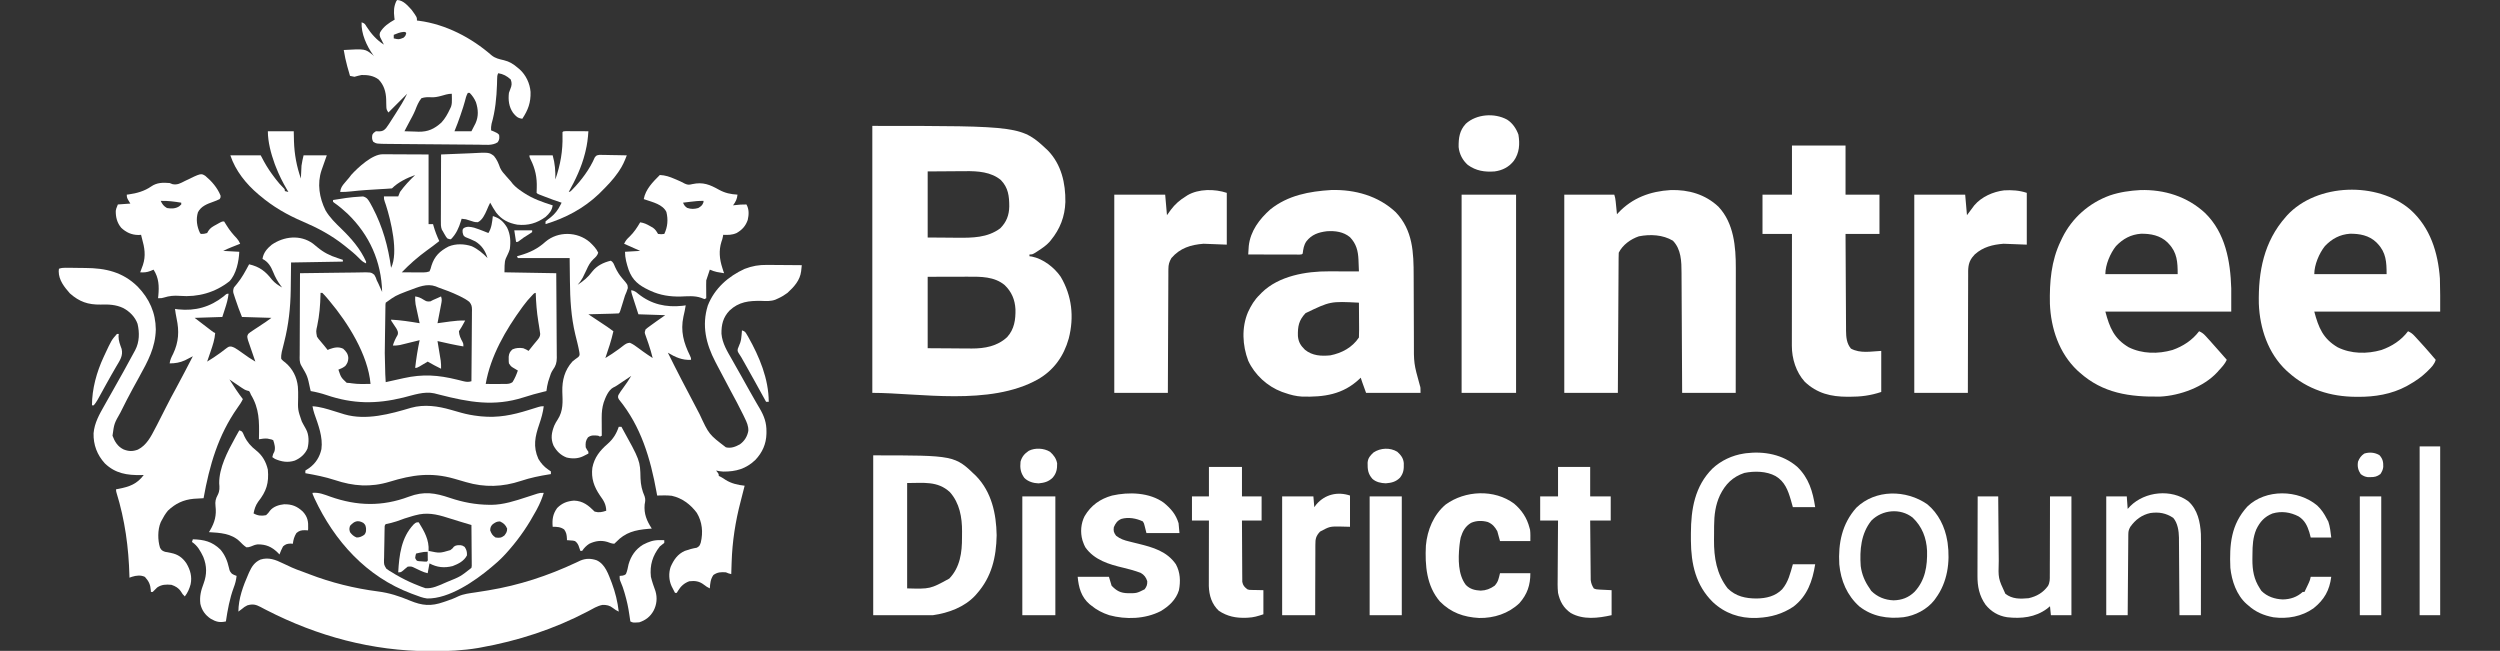 <?xml version="1.0" encoding="UTF-8"?>
<svg version="1.1" xmlns="http://www.w3.org/2000/svg" width="2800" height="729">
<rect width="100%" height="100%" fill="#333333" stroke="none"/>
<path d="M0 0 C167.273 0 167.273 0 196.719 27.629 C211.768 43.271 216.511 64.219 216.215 85.289 C215.684 101.499 210.247 115.509 200 128 C199.479 128.636 198.958 129.271 198.422 129.926 C194.716 133.996 190.332 136.945 185.75 139.938 C185.135 140.34 184.52 140.742 183.886 141.157 C179.378 144 179.378 144 176 144 C176 144.66 176 145.32 176 146 C176.871 146.112 177.743 146.224 178.641 146.34 C191.234 148.815 203.808 158.505 211 169 C223.604 190.369 226.171 214.06 220 238.117 C214.456 257.922 203.251 273.736 185.283 283.979 C131.384 314.054 52.058 299 0 299 C0 200.33 0 101.66 0 0 Z M62 51 C62 75.42 62 99.84 62 125 C74.375 125.093 74.375 125.093 87 125.188 C89.569 125.215 92.138 125.242 94.785 125.27 C111.97 125.377 128.947 125.434 143.312 114.688 C150.268 107.732 153.195 100.003 153.381 90.187 C153.354 78.779 152.328 69.296 144.027 60.715 C133.138 51.504 118.048 50.523 104.383 50.707 C103.296 50.71 102.209 50.713 101.09 50.716 C97.101 50.732 93.113 50.774 89.125 50.812 C80.174 50.874 71.222 50.936 62 51 Z M62 169 C62 195.4 62 221.8 62 249 C76.417 249.093 76.417 249.093 91.125 249.188 C95.632 249.228 95.632 249.228 100.231 249.27 C102.657 249.279 105.082 249.287 107.508 249.293 C108.732 249.308 109.956 249.324 111.217 249.339 C125.859 249.344 139.885 246.881 150.938 236.625 C159.032 227.833 160.584 216.922 160.312 205.371 C159.748 194.6 155.991 185.763 148.258 178.324 C136.662 168.629 121.526 168.843 107.215 168.902 C105.489 168.904 105.489 168.904 103.728 168.905 C99.464 168.911 95.201 168.925 90.938 168.938 C81.388 168.958 71.839 168.979 62 169 Z " fill="#FFFFFF" transform="translate(977,141)"/>
<path d="M0 0 C3.719 3.594 7.33 7.086 9.492 11.848 C8.566 15.094 6.581 16.882 4.117 19.098 C0.438 22.685 -1.442 26.199 -3.508 30.848 C-4.496 32.916 -5.497 34.978 -6.508 37.035 C-6.982 38.019 -7.457 39.002 -7.945 40.016 C-9.544 42.913 -11.371 45.329 -13.508 47.848 C-6.939 43.488 -1.809 39.328 2.832 32.953 C8.033 26.357 15.431 22.815 23.492 20.848 C26.581 22.392 27.072 24.997 28.492 28.098 C30.74 32.931 33.204 36.904 36.713 40.919 C42.396 47.458 42.396 47.458 42.672 51.438 C41.879 54.397 40.715 57.036 39.492 59.848 C38.391 63.204 37.388 66.591 36.367 69.973 C35.849 71.644 35.326 73.313 34.797 74.98 C34.456 76.062 34.456 76.062 34.109 77.165 C33.492 78.848 33.492 78.848 32.492 79.848 C29.973 80.008 27.479 80.107 24.957 80.164 C24.204 80.185 23.451 80.206 22.674 80.227 C20.26 80.293 17.845 80.351 15.43 80.41 C13.796 80.453 12.163 80.497 10.529 80.541 C6.517 80.648 2.505 80.75 -1.508 80.848 C-0.802 81.317 -0.096 81.786 0.632 82.269 C3.264 84.018 5.895 85.768 8.526 87.519 C9.663 88.275 10.8 89.03 11.937 89.785 C13.576 90.874 15.214 91.964 16.852 93.055 C17.836 93.709 18.821 94.364 19.835 95.038 C22.105 96.584 24.313 98.177 26.492 99.848 C24.202 110.095 20.898 119.927 17.492 129.848 C22.505 126.758 27.458 123.662 32.164 120.121 C32.779 119.662 33.395 119.203 34.029 118.73 C35.239 117.82 36.441 116.897 37.631 115.961 C40.105 114.11 41.845 112.867 44.984 112.773 C48.414 114.243 51.281 116.304 54.242 118.535 C55.478 119.444 56.715 120.351 57.953 121.258 C58.554 121.7 59.154 122.142 59.772 122.598 C63.264 125.135 66.876 127.494 70.492 129.848 C69.167 124.568 67.692 119.363 65.922 114.215 C65.508 113.011 65.508 113.011 65.086 111.783 C64.528 110.171 63.961 108.562 63.386 106.956 C63.127 106.208 62.868 105.461 62.602 104.691 C62.364 104.023 62.127 103.355 61.882 102.666 C61.492 100.848 61.492 100.848 62.492 97.848 C64.302 96.254 64.302 96.254 66.641 94.562 C67.481 93.95 68.322 93.337 69.188 92.705 C70.072 92.072 70.956 91.438 71.867 90.785 C72.744 90.148 73.62 89.51 74.523 88.854 C77.815 86.465 81.108 84.104 84.492 81.848 C69.642 81.353 69.642 81.353 54.492 80.848 C52.512 74.722 52.512 74.722 50.492 68.473 C49.866 66.542 49.866 66.542 49.227 64.573 C48.902 63.563 48.577 62.552 48.242 61.512 C47.907 60.475 47.572 59.438 47.227 58.37 C46.492 55.848 46.492 55.848 46.492 53.848 C49.946 54.446 51.741 55.694 54.367 57.973 C69.074 69.709 85.359 73.314 103.805 71.348 C105.022 71.183 106.238 71.018 107.492 70.848 C106.828 75.115 105.929 79.272 104.93 83.473 C101.501 99.667 105.122 112.69 112.32 127.301 C113.492 129.848 113.492 129.848 113.492 131.848 C103.73 132.484 95.694 128.86 87.492 123.848 C97.366 143.88 107.715 163.686 118.16 183.426 C119.803 186.533 121.428 189.648 123.043 192.77 C133.558 215.405 133.558 215.405 152.492 229.848 C158.261 231.203 163.073 229.302 168.152 226.523 C173.347 222.803 176.473 217.689 177.617 211.41 C177.853 205.926 175.861 201.698 173.492 196.848 C172.989 195.789 172.487 194.731 171.969 193.641 C167.443 184.283 162.462 175.161 157.537 166.01 C152.559 156.755 147.64 147.47 142.802 138.141 C142.103 136.793 141.402 135.446 140.7 134.1 C130.202 113.972 125.276 93.41 132.234 71.074 C139.687 51.956 155.206 38.299 173.496 29.988 C182.076 26.722 189.422 25.421 198.625 25.555 C199.743 25.559 200.861 25.563 202.012 25.568 C205.548 25.584 209.082 25.622 212.617 25.66 C215.029 25.675 217.44 25.689 219.852 25.701 C225.732 25.734 231.612 25.784 237.492 25.848 C237.34 27.293 237.185 28.738 237.029 30.182 C236.943 30.987 236.857 31.792 236.768 32.621 C235.491 42.929 228.842 50.083 221.492 56.848 C218.301 59.233 215.112 61.188 211.492 62.848 C210.304 63.393 209.115 63.938 207.891 64.5 C202.725 66.392 197.731 66.049 192.305 65.848 C178.339 65.615 167.075 66.751 156.492 76.734 C149.342 84.316 147.388 92.415 147.531 102.641 C148.508 113.648 154.131 122.452 159.492 131.848 C160.56 133.747 161.626 135.647 162.691 137.547 C164.893 141.465 167.108 145.376 169.332 149.281 C172.512 154.87 175.635 160.489 178.739 166.121 C181.002 170.214 183.313 174.274 185.672 178.312 C186.213 179.244 186.755 180.175 187.312 181.134 C188.358 182.929 189.411 184.72 190.471 186.506 C195.397 194.975 198.057 202.372 197.93 212.223 C197.918 213.468 197.918 213.468 197.907 214.738 C197.6 226.215 193.326 235.655 185.457 244.008 C174.828 254.037 163.811 257.102 149.508 257.016 C146.735 256.861 144.194 256.473 141.492 255.848 C141.987 256.466 142.482 257.085 142.992 257.723 C144.492 259.848 144.492 259.848 144.492 261.848 C145.37 262.267 145.37 262.267 146.266 262.695 C148.343 263.77 150.189 264.968 152.117 266.285 C158.641 270.403 165.896 272.022 173.492 272.848 C172.041 278.705 170.578 284.558 169.027 290.391 C163.123 312.857 159.659 335.263 158.93 358.473 C158.865 360.408 158.865 360.408 158.799 362.383 C158.694 365.538 158.592 368.693 158.492 371.848 C156.323 371.342 154.493 370.848 152.492 369.848 C146.951 369.478 143.204 369.56 138.492 372.848 C135.255 377.536 134.849 382.31 134.492 387.848 C132.028 386.681 130.186 385.597 128.055 383.848 C122.833 379.772 117.966 379.114 111.492 379.848 C105.757 381.943 101.936 385.441 98.805 390.66 C98.372 391.382 97.938 392.104 97.492 392.848 C96.832 392.848 96.172 392.848 95.492 392.848 C94.675 391.267 93.863 389.683 93.055 388.098 C92.602 387.216 92.15 386.334 91.684 385.426 C88.611 378.776 88.241 370.684 90.617 363.723 C94.132 355.762 98.391 349.469 106.492 345.848 C110.912 344.281 115.301 343.043 119.93 342.285 C123.004 340.56 123.24 339.729 124.367 336.473 C127.092 325.1 126.047 313.379 119.914 303.238 C112.895 293.816 103.517 286.696 91.852 284.117 C86.426 283.497 80.942 283.71 75.492 283.848 C75.163 281.991 75.163 281.991 74.828 280.098 C67.974 242.277 57.453 206.466 32.73 176.25 C31.492 173.848 31.492 173.848 32.047 171.371 C33.636 168.597 35.375 166.084 37.305 163.535 C40.638 159.118 43.611 154.566 46.492 149.848 C45.968 150.201 45.444 150.554 44.903 150.917 C42.518 152.522 40.13 154.122 37.742 155.723 C36.917 156.278 36.092 156.834 35.242 157.406 C34.443 157.941 33.644 158.476 32.82 159.027 C32.087 159.52 31.354 160.012 30.599 160.519 C28.492 161.848 28.492 161.848 26.335 162.881 C20.902 165.73 17.546 174.073 15.617 179.66 C13.932 185.175 13.367 190.586 13.395 196.34 C13.398 197.539 13.401 198.738 13.404 199.973 C13.413 201.21 13.421 202.448 13.43 203.723 C13.434 204.983 13.439 206.244 13.443 207.543 C13.455 210.645 13.472 213.746 13.492 216.848 C12.832 217.178 12.172 217.508 11.492 217.848 C10.832 217.518 10.172 217.188 9.492 216.848 C5.079 216.328 1.631 215.994 -2.008 218.723 C-4.731 222.58 -4.829 225.109 -4.508 229.848 C-3.1 232.612 -3.1 232.612 -1.508 234.848 C-1.508 235.508 -1.508 236.168 -1.508 236.848 C-2.777 237.496 -4.049 238.141 -5.32 238.785 C-6.028 239.145 -6.736 239.504 -7.465 239.875 C-13.318 242.662 -19.724 242.785 -25.984 241.234 C-32.658 238.631 -37.196 234.093 -40.605 227.832 C-43.978 219.864 -42.754 213.334 -39.719 205.508 C-38.619 203.091 -37.415 200.989 -35.945 198.785 C-29.519 189.028 -30.265 178.705 -30.713 167.455 C-31 154.685 -28.111 143.552 -19.508 133.848 C-17.363 132.058 -15.229 130.372 -12.914 128.809 C-11.161 126.782 -11.161 126.782 -11.609 123.398 C-12.781 116.715 -14.518 110.125 -16.16 103.545 C-20.944 83.603 -22.002 63.994 -22.195 43.535 C-22.35 30.82 -22.35 30.82 -22.508 17.848 C-41.648 17.848 -60.788 17.848 -80.508 17.848 C-80.838 17.188 -81.168 16.528 -81.508 15.848 C-80.469 15.556 -79.43 15.265 -78.359 14.965 C-66.982 11.667 -58.354 7.518 -49.488 -0.48 C-35.47 -12.314 -13.899 -11.929 0 0 Z " fill="#FFFFFF" transform="translate(660.508,271.152)"/>
<path d="M0 0 C1.696 1.365 3.378 2.746 5.047 4.145 C12.008 9.942 18.869 13.405 27.477 16.168 C28.693 16.58 29.91 16.993 31.164 17.418 C31.927 17.665 32.69 17.913 33.477 18.168 C33.477 18.828 33.477 19.488 33.477 20.168 C4.767 20.663 4.767 20.663 -24.523 21.168 C-24.732 36.587 -24.732 36.587 -24.911 52.006 C-25.196 71.88 -27.317 91.022 -32.211 110.293 C-32.847 112.835 -33.474 115.38 -34.098 117.926 C-34.372 119.01 -34.646 120.094 -34.928 121.211 C-35.489 123.999 -35.792 126.34 -35.523 129.168 C-33.538 131.35 -33.538 131.35 -30.898 133.293 C-22.672 140.273 -18.029 149.53 -16.898 160.23 C-16.592 164.246 -16.52 168.208 -16.605 172.23 C-16.993 186.146 -16.993 186.146 -12.523 199.168 C-12.007 200.155 -11.49 201.143 -10.957 202.16 C-9.927 204.072 -8.874 205.972 -7.793 207.855 C-4.295 214.228 -4.362 222.71 -6.172 229.656 C-9.033 235.954 -14.091 240.342 -20.398 243.043 C-28.106 245.538 -35.205 244.372 -42.523 241.168 C-43.513 240.508 -44.503 239.848 -45.523 239.168 C-45.054 236.977 -44.619 235.316 -43.398 233.418 C-41.712 229.081 -43.087 224.477 -44.523 220.168 C-46.383 219.318 -46.383 219.318 -48.648 218.918 C-49.394 218.748 -50.139 218.578 -50.906 218.402 C-54.234 218.104 -57.242 218.606 -60.523 219.168 C-60.5 218.142 -60.5 218.142 -60.476 217.095 C-60.121 199.27 -60.017 184.791 -69.523 169.168 C-69.832 168.428 -70.14 167.688 -70.457 166.926 C-70.809 166.346 -71.161 165.766 -71.523 165.168 C-72.116 165.023 -72.709 164.878 -73.32 164.728 C-75.929 164.065 -77.626 162.955 -79.852 161.445 C-81.05 160.638 -81.05 160.638 -82.273 159.814 C-83.098 159.25 -83.923 158.687 -84.773 158.105 C-85.614 157.538 -86.454 156.97 -87.32 156.385 C-89.392 154.984 -91.459 153.579 -93.523 152.168 C-88.762 159.701 -84.01 167.134 -78.523 174.168 C-80.137 177.706 -82.261 180.7 -84.523 183.855 C-106.236 214.774 -115.927 248.416 -122.523 285.168 C-123.529 285.223 -124.534 285.278 -125.57 285.334 C-126.915 285.414 -128.26 285.494 -129.605 285.574 C-130.92 285.65 -132.235 285.725 -133.589 285.803 C-145.115 286.873 -154.164 291.151 -162.523 299.168 C-165.336 302.64 -167.525 306.177 -169.523 310.168 C-169.882 310.873 -170.24 311.578 -170.609 312.305 C-174.01 320.494 -173.954 332.063 -171.336 340.48 C-169.784 343.412 -168.837 344.055 -165.68 345.195 C-163.414 345.685 -161.136 346.124 -158.852 346.516 C-151.213 348.013 -146.077 351.736 -141.738 358.117 C-137.388 365.461 -135.214 373.102 -137.055 381.629 C-138.491 386.827 -140.253 390.882 -143.523 395.168 C-145.424 393.448 -146.61 392.008 -147.836 389.73 C-150.491 385.698 -153.997 383.677 -158.523 382.168 C-164.533 381.63 -169.38 381.699 -174.523 385.168 C-176.209 386.815 -177.88 388.479 -179.523 390.168 C-180.183 390.168 -180.843 390.168 -181.523 390.168 C-181.549 389.588 -181.575 389.008 -181.602 388.41 C-182.074 381.906 -183.798 378.196 -188.211 373.293 C-192.913 371.006 -197.943 371.678 -202.812 373.188 C-203.707 373.511 -204.602 373.835 -205.523 374.168 C-205.538 373.547 -205.553 372.926 -205.568 372.286 C-206.394 340.339 -210.6 309.502 -220.052 278.926 C-220.523 277.168 -220.523 277.168 -220.523 275.168 C-219.182 274.93 -219.182 274.93 -217.812 274.688 C-205.544 272.32 -197.149 269.344 -189.523 259.168 C-190.562 259.191 -191.601 259.214 -192.672 259.238 C-208.172 259.49 -221.215 257.526 -233.023 246.23 C-241.724 236.706 -246.045 225.44 -245.723 212.434 C-244.687 200.655 -239.225 191.237 -233.523 181.168 C-232.539 179.417 -231.555 177.665 -230.57 175.914 C-228.408 172.078 -226.237 168.247 -224.062 164.418 C-215.944 150.107 -207.906 135.74 -200.148 121.23 C-199.604 120.22 -199.604 120.22 -199.048 119.19 C-194.336 110.286 -194.145 99.631 -196.461 89.855 C-199.238 82.068 -205.311 76.005 -212.523 72.168 C-220.801 68.259 -228.908 68.001 -237.898 68.293 C-251.936 68.5 -261.609 65.162 -272.211 55.793 C-278.43 48.733 -284.733 40.932 -284.773 31.043 C-284.65 29.62 -284.65 29.62 -284.523 28.168 C-281.677 27.219 -279.962 27.049 -277.015 27.067 C-276.102 27.071 -275.19 27.075 -274.25 27.079 C-272.769 27.096 -272.769 27.096 -271.258 27.113 C-270.232 27.125 -269.207 27.137 -268.15 27.149 C-265.971 27.178 -263.792 27.21 -261.613 27.245 C-259.408 27.277 -257.203 27.298 -254.998 27.309 C-232.351 27.418 -213.021 31.733 -196.32 48.199 C-183.293 61.674 -176.198 77.308 -176.023 96.105 C-176.423 116.333 -184.95 131.806 -194.523 149.168 C-195.543 151.025 -196.563 152.881 -197.582 154.738 C-199.017 157.352 -200.452 159.965 -201.892 162.575 C-206.318 170.655 -210.469 178.866 -214.586 187.105 C-214.912 187.757 -215.238 188.408 -215.574 189.079 C-222.651 201.516 -222.651 201.516 -224.523 215.168 C-222.051 221.799 -218.7 227.324 -212.211 230.48 C-206.434 232.789 -201.931 232.899 -196.086 230.73 C-186.304 225.839 -181.35 215.947 -176.523 206.605 C-175.607 204.868 -175.607 204.868 -174.672 203.096 C-171.236 196.556 -167.882 189.978 -164.63 183.345 C-160.967 175.928 -156.978 168.685 -153.039 161.413 C-146.725 149.738 -140.609 137.963 -134.523 126.168 C-135.326 126.585 -136.128 127.002 -136.955 127.432 C-138.019 127.977 -139.083 128.521 -140.18 129.082 C-141.23 129.623 -142.28 130.164 -143.361 130.721 C-148.972 133.288 -154.394 134.168 -160.523 134.168 C-160.02 130.143 -158.476 127.097 -156.641 123.52 C-150.314 110.203 -149.698 98.055 -152.734 83.895 C-153.492 80.315 -154.046 76.792 -154.523 73.168 C-153.286 73.333 -152.048 73.498 -150.773 73.668 C-131.921 75.674 -115.075 70.994 -100.148 59.168 C-99.481 58.59 -98.813 58.013 -98.125 57.418 C-96.523 56.168 -96.523 56.168 -94.523 56.168 C-95.158 62.09 -96.735 67.458 -98.586 73.105 C-99.555 76.096 -100.525 79.087 -101.523 82.168 C-116.868 82.663 -116.868 82.663 -132.523 83.168 C-129.1 85.787 -125.676 88.407 -122.148 91.105 C-121.07 91.932 -119.992 92.758 -118.881 93.609 C-117.61 94.58 -117.61 94.58 -116.312 95.57 C-115.443 96.235 -114.574 96.9 -113.678 97.586 C-111.622 99.189 -111.622 99.189 -109.523 100.168 C-110.078 107.416 -112.216 113.823 -114.586 120.668 C-115.152 122.331 -115.152 122.331 -115.729 124.027 C-116.653 126.743 -117.585 129.457 -118.523 132.168 C-111.04 127.522 -111.04 127.522 -103.852 122.441 C-103.236 121.982 -102.621 121.523 -101.987 121.05 C-100.776 120.14 -99.575 119.217 -98.384 118.282 C-94.152 115.114 -94.152 115.114 -91.105 115.375 C-88.321 116.23 -86.431 117.329 -84.055 119.004 C-83.236 119.574 -82.418 120.143 -81.574 120.73 C-80.732 121.329 -79.891 121.927 -79.023 122.543 C-77.347 123.719 -75.67 124.893 -73.992 126.066 C-73.254 126.589 -72.516 127.112 -71.756 127.65 C-69.397 129.254 -66.982 130.722 -64.523 132.168 C-64.801 131.371 -65.079 130.574 -65.365 129.753 C-66.393 126.789 -67.412 123.822 -68.424 120.852 C-68.863 119.569 -69.306 118.286 -69.754 117.005 C-70.396 115.162 -71.025 113.313 -71.652 111.465 C-72.035 110.355 -72.417 109.244 -72.811 108.101 C-73.851 103.821 -73.851 103.821 -72.523 101.168 C-70.454 99.385 -70.454 99.385 -67.754 97.602 C-66.783 96.951 -65.811 96.301 -64.811 95.631 C-63.788 94.962 -62.765 94.294 -61.711 93.605 C-59.704 92.271 -57.698 90.937 -55.691 89.602 C-54.797 89.014 -53.903 88.427 -52.981 87.822 C-50.78 86.341 -48.646 84.76 -46.523 83.168 C-57.413 82.838 -68.303 82.508 -79.523 82.168 C-82.167 75.558 -84.674 69.055 -86.836 62.293 C-87.112 61.465 -87.389 60.638 -87.674 59.785 C-87.93 58.986 -88.186 58.187 -88.449 57.363 C-88.68 56.652 -88.912 55.94 -89.15 55.208 C-89.584 52.839 -89.326 51.424 -88.523 49.168 C-86.992 47.152 -86.992 47.152 -85.023 44.918 C-79.504 38.259 -75.593 30.76 -71.523 23.168 C-59.67 25.989 -53.212 30.96 -45.809 40.531 C-42.559 44.281 -38.826 46.757 -34.523 49.168 C-34.959 48.609 -35.395 48.049 -35.844 47.473 C-39.537 42.501 -42.24 37.75 -44.523 31.98 C-47.108 25.602 -50.198 20.331 -56.523 17.168 C-55.574 10.412 -51.51 5.642 -46.34 1.359 C-32.532 -8.237 -14.113 -10.246 0 0 Z " fill="#FFFFFF" transform="translate(350.523,272.832)"/>
<path d="M0 0 C1.157 0 2.314 0 3.506 0.001 C4.721 0.011 5.937 0.021 7.189 0.032 C8.306 0.034 9.424 0.036 10.575 0.038 C14.755 0.048 18.935 0.076 23.115 0.102 C37.129 0.164 37.129 0.164 51.427 0.227 C51.427 25.967 51.427 51.707 51.427 78.227 C53.077 78.227 54.727 78.227 56.427 78.227 C56.597 78.845 56.767 79.462 56.943 80.098 C58.649 86.061 60.763 91.628 63.427 97.227 C58.773 100.904 54.081 104.488 49.24 107.915 C44.738 111.17 40.462 114.622 36.24 118.227 C35.682 118.701 35.124 119.175 34.549 119.663 C29.954 123.633 25.679 127.894 21.427 132.227 C25.844 132.256 30.26 132.274 34.677 132.29 C35.931 132.298 37.186 132.306 38.478 132.315 C39.683 132.318 40.888 132.321 42.13 132.325 C43.24 132.33 44.351 132.335 45.494 132.341 C49.053 132.205 49.053 132.205 52.427 131.227 C53.735 128.294 53.735 128.294 54.677 124.727 C58.114 114.048 63.984 108.442 73.814 103.321 C81.977 99.904 91.566 100.27 99.872 103.043 C106.568 106.146 112.338 110.937 117.427 116.227 C115.127 108.32 111.004 102.069 103.892 97.653 C100.28 95.839 96.635 94.307 92.865 92.852 C90.427 91.227 90.427 91.227 89.552 87.54 C89.427 84.227 89.427 84.227 90.865 82.665 C94.832 80.439 98.097 81.242 102.427 82.227 C106.162 83.402 109.795 84.769 113.427 86.227 C114.36 86.6 115.294 86.972 116.255 87.356 C116.972 87.643 117.689 87.931 118.427 88.227 C122.105 82.376 122.575 75.984 123.427 69.227 C131.205 71.629 135.171 75.285 139.349 82.067 C143.132 89.647 143.537 97.918 142.427 106.227 C141.341 109.446 141.341 109.446 139.99 112.352 C136.568 119.306 136.568 119.306 136.427 132.227 C155.567 132.557 174.707 132.887 194.427 133.227 C194.628 158.362 194.628 158.362 194.671 169.094 C194.701 176.411 194.736 183.728 194.804 191.044 C194.859 196.945 194.888 202.845 194.901 208.745 C194.911 210.994 194.929 213.243 194.956 215.491 C194.992 218.646 194.997 221.8 194.995 224.956 C195.013 225.881 195.031 226.806 195.049 227.759 C195.004 233.405 193.992 236.879 190.652 241.465 C188.627 244.377 187.76 247.416 186.677 250.79 C186.066 252.648 186.066 252.648 185.443 254.543 C184.447 258.153 183.866 261.52 183.427 265.227 C182.492 265.446 181.558 265.665 180.595 265.891 C172.891 267.738 165.336 269.836 157.802 272.29 C124.912 282.872 96.628 277.689 63.991 269.349 C62.926 269.078 61.861 268.807 60.763 268.528 C59.824 268.286 58.884 268.044 57.917 267.795 C46.547 265.203 34.239 269.766 23.209 272.484 C-7.2 279.949 -33.16 279.769 -62.889 269.69 C-68.727 267.72 -74.503 266.289 -80.573 265.227 C-80.804 264.283 -81.034 263.34 -81.272 262.368 C-84.18 248.469 -84.18 248.469 -91.13 236.679 C-93.416 232.795 -92.965 228.926 -92.914 224.501 C-92.914 223.516 -92.914 222.53 -92.915 221.515 C-92.913 218.257 -92.889 215 -92.866 211.743 C-92.86 209.484 -92.856 207.225 -92.853 204.966 C-92.842 199.022 -92.812 193.077 -92.779 187.133 C-92.748 181.066 -92.735 175 -92.719 168.934 C-92.687 157.032 -92.636 145.129 -92.573 133.227 C-82.099 133.042 -71.625 132.9 -61.149 132.813 C-56.284 132.771 -51.421 132.714 -46.557 132.624 C-41.863 132.537 -37.169 132.489 -32.474 132.468 C-30.683 132.453 -28.893 132.424 -27.103 132.381 C-13.062 132.056 -13.062 132.056 -9.402 134.934 C-8.06 137.03 -7.292 138.854 -6.573 141.227 C-5.987 142.442 -5.387 143.651 -4.772 144.852 C-4.273 145.966 -3.774 147.08 -3.26 148.227 C-2.749 149.361 -2.237 150.496 -1.71 151.665 C-1.335 152.51 -0.959 153.356 -0.573 154.227 C-1.425 120.18 -14.74 90.313 -39.311 66.583 C-44.071 62.192 -48.875 58.061 -54.21 54.383 C-54.885 53.811 -54.885 53.811 -55.573 53.227 C-55.573 52.567 -55.573 51.907 -55.573 51.227 C-45.665 49.597 -35.675 47.969 -25.635 47.477 C-24.41 47.4 -23.184 47.322 -21.921 47.243 C-17.428 48.564 -16.335 50.648 -14.004 54.579 C-13.532 55.453 -13.06 56.327 -12.573 57.227 C-12.11 58.076 -11.648 58.926 -11.171 59.801 C0.023 81.174 6.212 103.384 9.427 127.227 C18.021 110.039 9.137 73.971 3.677 56.915 C3.249 55.681 2.821 54.447 2.38 53.176 C1.427 50.227 1.427 50.227 1.427 47.227 C6.707 47.227 11.987 47.227 17.427 47.227 C18.087 45.577 18.747 43.927 19.427 42.227 C24.416 35.302 30.251 29.1 36.427 23.227 C27.205 26.534 17.479 31.175 10.427 38.227 C8.3 38.434 6.166 38.576 4.032 38.692 C2.679 38.77 1.326 38.847 -0.027 38.925 C-1.095 38.983 -1.095 38.983 -2.185 39.043 C-13.337 39.658 -24.455 40.368 -35.557 41.617 C-39.586 42.065 -43.518 42.317 -47.573 42.227 C-47.073 37.622 -45.304 35.269 -42.323 31.79 C-41.501 30.824 -40.678 29.859 -39.831 28.864 C-39.086 27.994 -38.341 27.124 -37.573 26.227 C-36.789 25.196 -36.005 24.165 -35.198 23.102 C-27.618 14.8 -11.651 -0.051 0 0 Z M30.427 152.227 C29.273 152.649 28.12 153.07 26.931 153.504 C14.288 158.422 14.288 158.422 3.427 166.227 C3.096 168.457 3.096 168.457 3.108 171.065 C3.088 172.075 3.068 173.084 3.048 174.124 C3.036 175.223 3.025 176.322 3.013 177.454 C2.994 178.589 2.974 179.725 2.954 180.895 C2.894 184.547 2.848 188.2 2.802 191.852 C2.764 194.261 2.725 196.67 2.685 199.079 C2.224 222.661 2.224 222.661 2.927 246.227 C2.975 247.109 3.022 247.99 3.072 248.899 C3.186 251.009 3.306 253.118 3.427 255.227 C4.564 254.973 5.701 254.719 6.872 254.458 C10.925 253.553 14.978 252.654 19.032 251.757 C20.53 251.426 22.028 251.093 23.525 250.759 C44.982 245.98 62.164 247.223 83.271 252.418 C84.044 252.606 84.816 252.794 85.613 252.988 C87.077 253.347 88.538 253.715 89.997 254.095 C93.556 254.981 95.931 255.284 99.427 254.227 C99.543 243.101 99.632 231.974 99.686 220.847 C99.712 215.68 99.748 210.514 99.804 205.347 C99.859 200.361 99.888 195.376 99.901 190.389 C99.911 188.487 99.929 186.585 99.956 184.683 C99.992 182.018 99.997 179.354 99.995 176.689 C100.013 175.903 100.031 175.117 100.049 174.307 C100.012 170.319 99.627 168.477 97.106 165.325 C93.961 162.862 90.699 161.009 87.115 159.29 C86.418 158.95 85.722 158.61 85.004 158.26 C77.647 154.74 70.134 151.874 62.427 149.227 C61.447 148.816 60.468 148.405 59.458 147.981 C49.411 144.355 39.96 148.702 30.427 152.227 Z M-69.573 155.227 C-69.582 155.778 -69.592 156.33 -69.601 156.897 C-69.853 168.876 -70.803 180.342 -73.289 192.079 C-74.688 198.19 -74.688 198.19 -73.573 204.227 C-71.884 206.791 -71.884 206.791 -69.76 209.227 C-69.073 210.052 -68.386 210.877 -67.678 211.727 C-66.984 212.552 -66.289 213.377 -65.573 214.227 C-64.235 215.89 -62.901 217.556 -61.573 219.227 C-60.934 218.918 -60.294 218.608 -59.635 218.29 C-54.146 216.385 -49.603 215.287 -44.198 217.79 C-40.841 220.907 -38.749 223.505 -38.444 228.215 C-38.687 232.13 -39.355 233.949 -41.823 237.102 C-44.414 239.104 -46.54 240.097 -49.573 241.227 C-46.629 249.986 -46.629 249.986 -40.26 255.977 C-39.044 256.06 -37.827 256.142 -36.573 256.227 C-35.928 256.328 -35.284 256.428 -34.62 256.532 C-27.659 257.589 -20.593 257.317 -13.573 257.227 C-16.443 224.435 -38.88 188.884 -59.573 164.227 C-60.72 162.854 -60.72 162.854 -61.889 161.454 C-64.627 158.241 -64.627 158.241 -67.573 155.227 C-68.233 155.227 -68.893 155.227 -69.573 155.227 Z M167.22 158.274 C163.747 161.803 160.682 165.5 157.74 169.477 C157.23 170.165 156.72 170.852 156.195 171.561 C137.836 196.68 120.702 226.183 115.427 257.227 C121.293 257.338 127.151 257.362 133.017 257.265 C134.935 257.235 136.853 257.232 138.771 257.239 C141.575 257.018 143.094 256.816 145.427 255.227 C148.05 251.095 149.828 246.842 151.427 242.227 C150.873 241.901 150.318 241.575 149.747 241.239 C149.023 240.802 148.298 240.365 147.552 239.915 C146.833 239.485 146.113 239.056 145.372 238.614 C143.427 237.227 143.427 237.227 141.427 234.227 C141.161 231.887 141.161 231.887 141.177 229.29 C141.172 228.435 141.167 227.58 141.161 226.7 C141.563 222.959 142.63 220.903 145.49 218.477 C149.545 216.751 153.079 216.632 157.427 217.227 C160.99 218.727 160.99 218.727 163.427 220.227 C165.403 217.79 167.366 215.346 169.31 212.883 C170.543 211.336 171.799 209.805 173.107 208.321 C174.955 206.107 176.415 204.213 176.45 201.252 C176.348 200.541 176.247 199.831 176.142 199.098 C176.033 198.304 175.924 197.51 175.812 196.691 C175.685 195.878 175.558 195.065 175.427 194.227 C175.31 193.469 175.193 192.71 175.072 191.929 C174.826 190.381 174.576 188.833 174.323 187.287 C172.586 176.605 171.782 166.036 171.427 155.227 C169.581 155.227 168.459 157.04 167.22 158.274 Z " fill="#FFFFFF" transform="translate(428.573,172.773)"/>
<path d="M0 0 C26.549 -0.698 52.707 6.502 72.277 24.934 C91.486 45.171 92.25 70.023 92.27 96.258 C92.274 100.124 92.29 103.991 92.311 107.857 C92.359 117.457 92.391 127.058 92.412 136.658 C92.43 144.789 92.46 152.92 92.506 161.05 C92.517 163.6 92.523 166.15 92.524 168.701 C92.398 194.324 92.398 194.324 99.195 218.824 C99.965 221.184 99.965 221.184 99.965 227.184 C79.835 227.184 59.705 227.184 38.965 227.184 C34.465 214.809 34.465 214.809 32.965 210.184 C32.478 210.668 31.99 211.153 31.488 211.652 C13.034 229.1 -8.221 232.041 -32.777 231.367 C-39.565 230.985 -45.629 229.45 -52.035 227.184 C-53.105 226.821 -54.175 226.459 -55.277 226.086 C-71.578 219.968 -85.761 207.001 -93.035 191.184 C-99.538 174.04 -100.575 153.976 -93.301 136.82 C-89.878 129.417 -85.985 122.837 -80.035 117.184 C-79.343 116.46 -78.651 115.737 -77.938 114.992 C-58.83 96.14 -28.231 90.94 -2.434 91.086 C-1.471 91.087 -0.509 91.089 0.483 91.09 C3.519 91.096 6.554 91.108 9.59 91.121 C11.664 91.126 13.738 91.131 15.812 91.135 C20.863 91.146 25.914 91.163 30.965 91.184 C30.843 87.815 30.706 84.446 30.566 81.078 C30.532 80.129 30.498 79.181 30.463 78.203 C30.033 68.196 28.035 60.24 20.953 52.84 C13.615 46.728 4.255 45.531 -5.035 46.184 C-14.406 47.364 -21.898 49.862 -27.852 57.461 C-30.845 61.818 -31.339 66.014 -32.035 71.184 C-33.035 72.184 -33.035 72.184 -35.433 72.304 C-36.497 72.302 -37.561 72.299 -38.656 72.297 C-39.858 72.297 -41.059 72.297 -42.296 72.297 C-43.604 72.292 -44.911 72.287 -46.258 72.281 C-47.602 72.279 -48.945 72.278 -50.289 72.277 C-53.832 72.273 -57.375 72.263 -60.918 72.252 C-64.53 72.242 -68.143 72.237 -71.756 72.232 C-78.849 72.222 -85.942 72.205 -93.035 72.184 C-92.911 70.144 -92.778 68.105 -92.641 66.066 C-92.567 64.931 -92.494 63.795 -92.419 62.625 C-90.547 45.833 -80.479 32.593 -68.254 21.707 C-48.492 5.908 -24.604 1.488 0 0 Z M-28.844 137.934 C-36.371 145.946 -37.647 152.663 -37.375 163.621 C-36.724 170.447 -34.246 174.268 -29.41 178.996 C-21.136 185.658 -11.317 186.179 -1.035 185.184 C11.966 182.566 23.51 176.366 30.965 165.184 C31.137 162.21 31.197 159.332 31.16 156.359 C31.157 155.498 31.154 154.637 31.152 153.749 C31.14 150.998 31.115 148.247 31.09 145.496 C31.08 143.631 31.071 141.766 31.062 139.9 C31.04 135.328 31.006 130.756 30.965 126.184 C-1.045 124.564 -1.045 124.564 -28.844 137.934 Z " fill="#FFFFFF" transform="translate(1491.035,212.816)"/>
<path d="M0 0 C22.309 20.003 31 47.977 33.104 77.07 C33.528 89.438 33.417 101.82 33.417 114.195 C-13.113 114.195 -59.643 114.195 -107.583 114.195 C-102.758 132.29 -97.765 144.494 -81.458 154.133 C-66.269 161.656 -48.553 161.787 -32.415 157.195 C-20.566 153.011 -10.168 146.309 -2.583 136.195 C0.426 137.533 2.401 138.971 4.624 141.39 C5.207 142.02 5.791 142.65 6.392 143.299 C7.301 144.299 7.301 144.299 8.229 145.32 C8.855 146 9.481 146.68 10.126 147.381 C14.295 151.923 18.417 156.502 22.417 161.195 C22.993 161.865 23.569 162.536 24.163 163.226 C25.584 164.88 27.001 166.537 28.417 168.195 C26.923 173.288 23.844 176.307 20.167 179.945 C19.547 180.561 18.928 181.176 18.289 181.81 C12.232 187.651 5.721 192.07 -1.583 196.195 C-2.857 196.928 -2.857 196.928 -4.157 197.676 C-21.052 206.751 -39.897 209.805 -58.833 209.633 C-59.547 209.63 -60.262 209.626 -60.998 209.623 C-89.411 209.445 -115.231 201.428 -136.583 182.195 C-137.753 181.149 -137.753 181.149 -138.946 180.082 C-159.42 160.739 -168.611 132.935 -169.695 105.348 C-170.404 69.423 -164.07 35.897 -139.583 8.195 C-138.755 7.242 -138.755 7.242 -137.911 6.269 C-104.425 -29.786 -36.688 -31.658 0 0 Z M-95.7 40.851 C-102.078 48.791 -107.583 61.795 -107.583 72.195 C-80.853 72.195 -54.123 72.195 -26.583 72.195 C-26.583 58.841 -27.158 48.12 -36.583 38.195 C-37.108 37.642 -37.632 37.089 -38.173 36.519 C-46.291 28.821 -56.797 26.848 -67.646 26.98 C-79.046 27.814 -87.911 32.665 -95.7 40.851 Z " fill="#FFFFFF" transform="translate(2699.583,234.805)"/>
<path d="M0 0 C26.901 -0.741 52.466 7.205 72.397 25.64 C95.282 47.854 100.816 79.608 101.77 110.125 C101.77 118.705 101.77 127.285 101.77 136.125 C55.24 136.125 8.71 136.125 -39.23 136.125 C-34.405 154.22 -29.412 166.424 -13.105 176.062 C2.078 183.583 19.811 183.727 35.941 179.121 C47.797 174.946 58.121 168.199 65.77 158.125 C68.666 159.425 70.621 160.76 72.758 163.102 C73.296 163.686 73.834 164.27 74.388 164.873 C74.947 165.492 75.506 166.112 76.082 166.75 C76.951 167.701 76.951 167.701 77.838 168.67 C81.879 173.101 85.859 177.58 89.77 182.125 C91.081 183.626 92.393 185.126 93.707 186.625 C94.728 187.792 95.749 188.958 96.77 190.125 C94.608 194.88 91.27 198.308 87.77 202.125 C87.267 202.705 86.764 203.285 86.246 203.883 C70.939 220.588 44.435 230.183 22.263 231.302 C-11.718 231.866 -42.012 227.742 -68.23 204.125 C-69.4 203.079 -69.4 203.079 -70.594 202.012 C-91.068 182.669 -100.259 154.865 -101.342 127.278 C-101.822 102.983 -99.965 79.329 -89.23 57.125 C-88.667 55.935 -88.104 54.745 -87.523 53.52 C-76.564 31.231 -57.546 14.483 -34.223 6.022 C-23.117 2.243 -11.676 0.654 0 0 Z M-27.348 62.781 C-33.726 70.721 -39.23 83.725 -39.23 94.125 C-12.5 94.125 14.23 94.125 41.77 94.125 C41.77 80.771 41.195 70.05 31.77 60.125 C31.245 59.572 30.72 59.019 30.18 58.449 C22.061 50.751 11.555 48.778 0.707 48.91 C-10.693 49.744 -19.558 54.594 -27.348 62.781 Z " fill="#FFFFFF" transform="translate(2397.23,212.875)"/>
<path d="M0 0 C20.045 -0.606 38.812 4.787 53.562 18.66 C70.859 37.065 73.055 63.536 72.992 87.489 C72.992 89.017 72.992 90.546 72.993 92.074 C72.993 96.196 72.987 100.317 72.98 104.438 C72.974 108.755 72.973 113.073 72.972 117.39 C72.969 125.553 72.961 133.716 72.951 141.879 C72.94 151.178 72.934 160.477 72.929 169.776 C72.919 188.892 72.9 208.009 72.879 227.125 C53.079 227.125 33.279 227.125 12.879 227.125 C12.859 222.73 12.839 218.334 12.819 213.805 C12.752 199.269 12.674 184.732 12.591 170.196 C12.541 161.384 12.495 152.572 12.457 143.76 C12.424 136.076 12.384 128.392 12.336 120.708 C12.311 116.642 12.289 112.577 12.276 108.512 C12.263 104.678 12.24 100.844 12.212 97.01 C12.203 95.61 12.197 94.21 12.195 92.81 C12.172 80.094 11.916 66.347 2.504 56.688 C-8.785 49.968 -22.842 49.301 -35.598 51.809 C-44.714 54.903 -53.725 61.332 -58.121 70.125 C-58.227 72.19 -58.268 74.258 -58.279 76.326 C-58.284 76.969 -58.289 77.611 -58.294 78.274 C-58.31 80.437 -58.318 82.601 -58.326 84.764 C-58.336 86.311 -58.346 87.858 -58.356 89.405 C-58.384 93.614 -58.404 97.822 -58.424 102.031 C-58.446 106.426 -58.474 110.821 -58.5 115.215 C-58.55 123.542 -58.595 131.868 -58.638 140.194 C-58.688 149.672 -58.743 159.149 -58.798 168.627 C-58.912 188.126 -59.018 207.626 -59.121 227.125 C-78.921 227.125 -98.721 227.125 -119.121 227.125 C-119.121 153.865 -119.121 80.605 -119.121 5.125 C-100.641 5.125 -82.161 5.125 -63.121 5.125 C-62.243 7.76 -61.861 9.84 -61.586 12.574 C-61.455 13.846 -61.455 13.846 -61.322 15.143 C-61.192 16.464 -61.192 16.464 -61.059 17.812 C-60.968 18.705 -60.877 19.598 -60.783 20.518 C-60.559 22.72 -60.339 24.922 -60.121 27.125 C-59.634 26.58 -59.147 26.034 -58.645 25.473 C-42.844 8.667 -22.72 1.339 0 0 Z " fill="#FFFFFF" transform="translate(1871.121,212.875)"/>
<path d="M0 0 C2.186 1.024 4.374 2.045 6.562 3.062 C7.65 3.569 8.738 4.076 9.859 4.598 C13.531 6.237 17.24 7.626 21.035 8.949 C23.811 9.933 26.552 10.988 29.295 12.058 C54.004 21.592 79.989 28.006 106.252 31.4 C119.068 33.06 130.155 36.648 142.055 41.66 C156.131 47.443 165.714 48.236 179.938 43.25 C180.971 42.902 182.004 42.554 183.068 42.195 C187.588 40.65 191.936 39.07 196.199 36.914 C202.287 34.132 208.957 33.456 215.521 32.478 C219.552 31.874 223.575 31.22 227.598 30.566 C228.804 30.371 228.804 30.371 230.036 30.171 C264.226 24.562 296.811 13.846 328.149 -0.865 C328.994 -1.261 329.84 -1.658 330.711 -2.066 C331.446 -2.416 332.181 -2.767 332.939 -3.127 C339.054 -5.717 344.773 -5.643 351.062 -3.562 C360.954 0.786 364.425 12.36 368.182 21.827 C372.123 32.293 374.706 42.892 376 54 C373.497 52.815 371.621 51.695 369.438 49.938 C365.86 47.094 362.419 46.401 357.863 46.48 C351.96 47.552 346.736 50.9 341.486 53.695 C303.351 73.713 263.224 86.754 220.875 94.312 C220.062 94.46 219.248 94.607 218.41 94.759 C201.406 97.619 184.401 98.377 167.188 98.312 C165.655 98.31 165.655 98.31 164.091 98.307 C99.778 98.115 38.72 81.669 -18.391 52.375 C-19.168 51.977 -19.946 51.578 -20.747 51.168 C-22.244 50.392 -23.735 49.603 -25.218 48.801 C-30.572 45.966 -34.075 45.263 -40 47 C-43.312 48.763 -43.312 48.763 -46 51 C-47.331 52.003 -48.664 53.003 -50 54 C-49.941 39.386 -44.692 25.292 -38.875 12.062 C-38.551 11.324 -38.226 10.585 -37.892 9.824 C-34.98 3.468 -31.842 -1.326 -25.324 -4.266 C-16.037 -7.2 -8.379 -4.037 0 0 Z " fill="#FFFFFF" transform="translate(317,631)"/>
<path d="M0 0 C19.8 0 39.6 0 60 0 C60 18.15 60 36.3 60 55 C72.54 55 85.08 55 98 55 C98 69.52 98 84.04 98 99 C85.46 99 72.92 99 60 99 C60.063 114.1 60.138 129.199 60.236 144.298 C60.281 151.31 60.32 158.322 60.346 165.333 C60.372 172.103 60.413 178.872 60.463 185.641 C60.48 188.221 60.491 190.801 60.498 193.381 C60.507 197 60.535 200.619 60.568 204.238 C60.566 205.3 60.565 206.361 60.563 207.455 C60.654 214.691 61.236 221.733 66.062 227.438 C76.747 233.121 88.349 230.555 100 230 C100 245.18 100 260.36 100 276 C87.809 280.064 77.057 281.393 64.25 281.375 C63.592 281.374 62.934 281.374 62.255 281.373 C43.676 281.303 28.144 277.708 14.289 264.535 C4.558 253.758 -0.134 238.716 -0.12 224.305 C-0.122 223.195 -0.123 222.084 -0.124 220.94 C-0.119 219.135 -0.119 219.135 -0.114 217.293 C-0.114 216.015 -0.114 214.736 -0.114 213.419 C-0.114 209.926 -0.108 206.432 -0.101 202.939 C-0.095 199.283 -0.095 195.628 -0.093 191.972 C-0.09 185.056 -0.082 178.139 -0.072 171.223 C-0.061 163.346 -0.055 155.469 -0.05 147.593 C-0.04 131.395 -0.022 115.198 0 99 C-10.89 99 -21.78 99 -33 99 C-33 84.48 -33 69.96 -33 55 C-22.11 55 -11.22 55 0 55 C0 36.85 0 18.7 0 0 Z " fill="#FFFFFF" transform="translate(2007,163)"/>
<path d="M0 0 C8.46 0.522 16.212 2.987 24.25 5.5 C26.277 6.127 28.305 6.752 30.334 7.375 C32.164 7.938 33.993 8.507 35.821 9.076 C60.149 16.147 87.024 8.703 110.439 1.708 C125.255 -2.39 140.499 -0.202 155 4 C158.082 4.878 161.166 5.753 164.25 6.625 C165.005 6.84 165.76 7.054 166.538 7.275 C172.967 9.068 179.363 10.259 186 11 C187.489 11.166 187.489 11.166 189.008 11.336 C207.797 13.151 223.977 9.881 241.75 4.312 C243.757 3.688 245.765 3.065 247.775 2.447 C249.566 1.896 251.355 1.337 253.144 0.779 C256 0 256 0 259 0 C258.108 6.981 256.288 13.436 254 20.062 C249.248 33.897 246.798 45.136 253 59 C255.952 63.851 259.241 67.671 263.938 70.875 C264.948 71.576 265.959 72.278 267 73 C267 73.99 267 74.98 267 76 C266.449 76.085 265.898 76.169 265.33 76.256 C254.418 77.974 243.924 80.113 233.438 83.625 C212.882 90.437 192.786 91.118 172 85 C170.28 84.501 168.56 84.002 166.84 83.504 C165.952 83.246 165.065 82.989 164.15 82.724 C163.255 82.464 162.36 82.205 161.438 81.938 C160.549 81.679 159.66 81.421 158.744 81.155 C132.798 73.719 111.849 76.739 86.397 84.537 C65.156 91.017 45.781 89.597 24.953 82.635 C14.173 79.131 3.144 76.933 -8 75 C-8 74.01 -8 73.02 -8 72 C-6.623 71.105 -5.243 70.213 -3.852 69.34 C3.547 63.986 8.068 56.862 10 48 C11.81 34.464 6.462 20.811 2.051 8.207 C1.152 5.465 0.487 2.839 0 0 Z " fill="#FFFFFF" transform="translate(350,455)"/>
<path d="M0 0 C0 19.14 0 38.28 0 58 C-12.87 57.505 -12.87 57.505 -26 57 C-38.199 57.968 -48.861 60.584 -58.184 68.863 C-58.783 69.568 -59.382 70.274 -60 71 C-60.412 71.481 -60.824 71.963 -61.248 72.459 C-66.038 78.919 -65.712 85.457 -65.659 93.219 C-65.668 94.648 -65.679 96.078 -65.691 97.508 C-65.719 101.369 -65.717 105.23 -65.709 109.091 C-65.706 113.133 -65.731 117.176 -65.753 121.219 C-65.79 128.865 -65.802 136.51 -65.805 144.157 C-65.81 152.865 -65.843 161.574 -65.878 170.282 C-65.95 188.188 -65.983 206.094 -66 224 C-85.8 224 -105.6 224 -126 224 C-126 150.74 -126 77.48 -126 2 C-107.19 2 -88.38 2 -69 2 C-68.34 9.59 -67.68 17.18 -67 25 C-62.857 19.482 -62.857 19.482 -58.75 13.938 C-50.582 4.365 -37.792 -1.236 -25.547 -2.789 C-16.758 -3.312 -8.395 -2.798 0 0 Z " fill="#FFFFFF" transform="translate(2270,216)"/>
<path d="M0 0 C0 19.14 0 38.28 0 58 C-12.87 57.505 -12.87 57.505 -26 57 C-40.38 58.141 -52.296 61.786 -62 73 C-64.468 77.246 -65.378 80.33 -65.399 85.226 C-65.411 86.455 -65.424 87.683 -65.437 88.948 C-65.436 90.296 -65.434 91.644 -65.432 92.992 C-65.441 94.421 -65.452 95.851 -65.463 97.28 C-65.491 101.149 -65.5 105.019 -65.506 108.888 C-65.516 112.936 -65.542 116.984 -65.566 121.032 C-65.61 128.692 -65.638 136.352 -65.661 144.013 C-65.689 152.736 -65.732 161.459 -65.778 170.182 C-65.871 188.121 -65.94 206.061 -66 224 C-85.8 224 -105.6 224 -126 224 C-126 150.74 -126 77.48 -126 2 C-107.19 2 -88.38 2 -69 2 C-68.34 9.59 -67.68 17.18 -67 25 C-65.577 23.02 -64.154 21.04 -62.688 19 C-57.949 12.681 -52.759 8.156 -46 4 C-45.37 3.582 -44.739 3.165 -44.09 2.734 C-31.469 -4.699 -13.401 -4.467 0 0 Z " fill="#FFFFFF" transform="translate(1374,216)"/>
<path d="M0 0 C6.971 0.502 11.471 6.173 16 11 C22 19.256 22 19.256 22 23 C22.741 23.086 23.482 23.173 24.246 23.262 C54.334 27.276 82.882 42.147 105.625 62 C109.778 65.354 114.322 66.287 119.405 67.45 C125.726 68.979 130.121 71.805 135 76 C135.656 76.547 136.312 77.093 136.988 77.656 C144.067 84.083 148.517 93.452 149.219 102.969 C149.554 114.913 146.509 123.1 140 133 C134.726 132.348 132.842 130.299 129.582 126.301 C124.943 119.554 124.06 112.034 125 104 C125.715 101.77 125.715 101.77 126.562 99.75 C128.238 95.745 128.56 93.211 127 89 C122.803 85.182 118.622 82.857 113 82 C111.794 84.412 111.844 86.013 111.789 88.707 C111.763 89.676 111.737 90.645 111.709 91.644 C111.682 92.689 111.654 93.735 111.625 94.812 C111.116 109.612 109.692 124.354 105.551 138.625 C104.964 141.157 104.903 143.41 105 146 C106.114 146.454 107.228 146.907 108.375 147.375 C112 149 112 149 114 151 C114.461 154.533 114.454 156.328 112.438 159.312 C106.589 163.362 98.027 162.108 91.209 162.038 C90.039 162.03 88.869 162.022 87.664 162.013 C83.807 161.986 79.95 161.95 76.094 161.914 C73.408 161.892 70.722 161.871 68.036 161.85 C62.41 161.805 56.785 161.755 51.16 161.703 C44.669 161.643 38.178 161.59 31.687 161.541 C25.426 161.494 19.166 161.441 12.906 161.386 C10.249 161.363 7.592 161.342 4.935 161.321 C1.22 161.293 -2.494 161.258 -6.209 161.221 C-7.304 161.214 -8.4 161.207 -9.528 161.199 C-23.292 161.047 -23.292 161.047 -26.938 158.812 C-28.56 156.044 -28.449 154.145 -28 151 C-26.562 148.688 -26.562 148.688 -24 147 C-22.625 147.02 -21.249 147.064 -19.875 147.125 C-16.243 146.841 -15.175 146.183 -12.613 143.5 C-10.372 140.516 -8.362 137.388 -6.387 134.223 C-4.899 131.838 -3.372 129.481 -1.84 127.125 C2.819 119.9 7.272 112.756 11 105 C10.47 105.53 9.941 106.059 9.395 106.605 C2.93 113.07 -3.535 119.535 -10 126 C-12.033 122.95 -12.25 122.274 -12.309 118.832 C-12.334 118.021 -12.359 117.209 -12.385 116.373 C-12.42 114.686 -12.451 112.998 -12.479 111.311 C-12.75 102.901 -14.999 95.173 -21 89 C-26.617 84.778 -33.103 83.859 -40 84 C-42.728 84.509 -45.32 85.261 -48 86 C-50.727 85.562 -50.727 85.562 -53 85 C-53.798 82.231 -54.589 79.46 -55.375 76.688 C-55.597 75.921 -55.818 75.155 -56.047 74.365 C-57.758 68.302 -58.962 62.212 -60 56 C-36.157 54.632 -36.157 54.632 -27.598 61.469 C-27.07 61.974 -26.543 62.479 -26 63 C-26.364 62.524 -26.727 62.049 -27.102 61.559 C-34.352 51.464 -40.63 37.604 -40 25 C-36.466 26.178 -36.229 26.853 -34.375 29.938 C-29.206 37.98 -23.078 44.844 -15 50 C-15.384 49.264 -15.768 48.528 -16.164 47.77 C-16.646 46.794 -17.128 45.818 -17.625 44.812 C-18.356 43.368 -18.356 43.368 -19.102 41.895 C-20 39 -20 39 -19.344 36.355 C-15.587 29.771 -9.48 25.653 -3 22 C-3.107 21.238 -3.214 20.476 -3.324 19.691 C-4.13 12.752 -4.055 7.368 -1 1 C-0.67 0.67 -0.34 0.34 0 0 Z M-4 39 C-4 40.32 -4 41.64 -4 43 C1.721 44.325 1.721 44.325 6.938 42.25 C9.195 40.094 9.195 40.094 10 37 C8.989 35.784 8.989 35.784 6.938 35.75 C2.909 36.093 -0.257 37.477 -4 39 Z M79 104 C77.197 107.092 76.458 110.206 75.616 113.659 C74.484 117.961 73.042 122.16 71.625 126.375 C71.334 127.257 71.042 128.138 70.742 129.047 C68.709 135.128 66.427 141.065 64 147 C70.27 147 76.54 147 83 147 C84.454 144.185 84.454 144.185 85.938 141.312 C86.483 140.257 87.028 139.201 87.59 138.113 C91.14 130.276 90.657 122.509 88.059 114.477 C86.372 110.531 84.044 107.035 81 104 C80.34 104 79.68 104 79 104 Z M48.613 107.534 C44.944 108.491 41.692 109.121 37.891 108.926 C33.86 108.744 30.843 108.742 27 110 C23.66 114.162 21.921 118.61 20.013 123.555 C18.177 127.987 15.841 132.159 13.562 136.375 C12.708 137.986 11.855 139.598 11.004 141.211 C10.641 141.895 10.278 142.578 9.905 143.283 C9.256 144.515 8.623 145.755 8 147 C12.104 147.177 16.206 147.282 20.312 147.375 C21.46 147.425 22.608 147.476 23.791 147.527 C34.384 147.707 41.498 144.342 49.312 137.312 C53.551 132.787 56.378 127.586 59 122 C59.572 120.793 59.572 120.793 60.156 119.562 C61.171 116.482 61.196 113.923 61.125 110.688 C61.107 109.619 61.089 108.55 61.07 107.449 C61.047 106.641 61.024 105.833 61 105 C56.69 105 52.739 106.382 48.613 107.534 Z " fill="#FFFFFF" transform="translate(445,0)"/>
<path d="M0 0 C91.331 0 91.331 0 115.277 23.188 C132.624 41.106 137.837 65.358 138.25 89.5 C137.804 114.083 132.724 136.139 116 155 C115.447 155.636 114.894 156.271 114.324 156.926 C102.165 170.013 84.259 176.534 67 179 C44.89 179 22.78 179 0 179 C0 119.93 0 60.86 0 0 Z M38 31 C38 69.94 38 108.88 38 149 C63.825 149.701 63.825 149.701 85.215 137.996 C97.312 125.404 99.542 108.69 99.446 91.945 C99.438 89.7 99.466 87.457 99.498 85.213 C99.575 69.431 96.741 53.349 85.875 41.188 C72.104 28.431 56.283 31 38 31 Z " fill="#FFFFFF" transform="translate(978,510)"/>
<path d="M0 0 C20.13 0 40.26 0 61 0 C61 73.26 61 146.52 61 222 C40.87 222 20.74 222 0 222 C0 148.74 0 75.48 0 0 Z " fill="#FFFFFF" transform="translate(1637,218)"/>
<path d="M0 0 C6.118 0.28 11.05 1.949 16.625 4.375 C17.349 4.679 18.074 4.983 18.82 5.297 C22.049 6.666 25.116 8.065 28.184 9.777 C31.504 11.219 32.969 11.048 36.438 10.188 C48.432 7.598 55.967 10.749 66.375 16.574 C73.172 20.266 79.293 21.542 87 22 C86.524 26.999 84.968 29.978 82 34 C82.87 33.892 82.87 33.892 83.758 33.781 C88.201 33.253 92.516 32.885 97 33 C100.098 38.283 99.817 44.46 98.465 50.32 C96.088 57.153 92.278 61.359 86 65 C80.968 67.236 76.399 67.216 71 67 C70.814 68.052 70.814 68.052 70.625 69.125 C70 72 70 72 69.012 74.766 C65.895 84.731 66.83 94.222 70 104 C70.392 105.237 70.784 106.475 71.188 107.75 C71.456 108.493 71.724 109.235 72 110 C70.27 109.715 68.541 109.422 66.812 109.125 C65.85 108.963 64.887 108.8 63.895 108.633 C61.09 108.02 58.628 107.143 56 106 C55.795 106.615 55.59 107.23 55.379 107.863 C54.253 111.242 53.126 114.621 52 118 C51.919 119.554 51.892 121.112 51.902 122.668 C51.906 123.561 51.909 124.453 51.912 125.373 C51.92 126.302 51.929 127.231 51.938 128.188 C51.942 129.128 51.947 130.068 51.951 131.037 C51.963 133.358 51.979 135.679 52 138 C51.34 138.33 50.68 138.66 50 139 C48.335 138.441 48.335 138.441 46.262 137.562 C38.768 134.927 30.923 135.87 23.1 136.117 C11.486 136.338 0.423 134.712 -10.188 129.812 C-10.852 129.509 -11.516 129.206 -12.201 128.893 C-23.471 123.565 -30.671 117.999 -35 106 C-37.161 99.382 -39 93.012 -39 86 C-30.585 85.505 -30.585 85.505 -22 85 C-30.91 81.04 -30.91 81.04 -40 77 C-38.119 73.238 -36.813 71.7 -33.812 68.938 C-28.898 64.166 -25.429 58.899 -22 53 C-17.726 53.599 -14.601 55.102 -10.875 57.25 C-9.841 57.833 -8.807 58.415 -7.742 59.016 C-4.839 61.116 -3.803 62.977 -2 66 C1.626 66.417 1.626 66.417 5 66 C8.786 58.113 9.454 49.912 7.355 41.379 C3.177 32.861 -7.912 30.492 -16.259 27.592 C-17.121 27.299 -17.121 27.299 -18 27 C-15.962 15.882 -7.753 7.753 0 0 Z M34.125 30 C32.949 30.143 32.949 30.143 31.75 30.289 C29.833 30.523 27.916 30.761 26 31 C27.278 33.872 27.912 34.938 30.562 36.812 C35.029 38.355 38.46 38.237 43 37 C46.052 35.156 47.598 34.113 48.812 30.75 C48.905 29.884 48.905 29.884 49 29 C43.957 28.871 39.115 29.374 34.125 30 Z " fill="#FFFFFF" transform="translate(739,196)"/>
<path d="M0 0 C7.188 6.044 13.434 13.221 17 22 C17.125 24.164 17.125 24.164 16 26 C13.58 27.194 11.345 28.126 8.812 29 C1.99 31.423 -4.783 33.906 -8.309 40.75 C-10.716 48.584 -9.483 56.756 -6 64 C-5.67 64.33 -5.34 64.66 -5 65 C-1.551 64.984 -1.551 64.984 2 64 C2.636 62.869 2.636 62.869 3.285 61.715 C5.53 58.161 8.456 56.621 12.062 54.688 C13.019 54.149 13.019 54.149 13.994 53.6 C18.693 51 18.693 51 21 51 C22.086 52.582 23.092 54.219 24.062 55.875 C27.256 61.074 30.871 65.409 35.082 69.809 C36.842 71.819 37.95 73.561 39 76 C37.964 76.41 36.927 76.82 35.859 77.242 C34.49 77.786 33.12 78.331 31.75 78.875 C31.068 79.144 30.386 79.414 29.684 79.691 C26.371 81.01 23.193 82.403 20 84 C25.94 84.33 31.88 84.66 38 85 C37.508 95.664 34.66 109.97 27 118 C10.912 130.707 -8.348 136.005 -28.5 134.375 C-34.974 133.854 -40.315 134.337 -46.582 136.309 C-49 137 -49 137 -53 137 C-52.893 136.056 -52.786 135.113 -52.676 134.141 C-51.682 123.497 -52.027 114.295 -58 105 C-59.176 105.495 -60.351 105.99 -61.562 106.5 C-65.592 108.03 -68.721 108.267 -73 108 C-72.723 107.264 -72.446 106.528 -72.16 105.77 C-71.798 104.794 -71.436 103.818 -71.062 102.812 C-70.703 101.85 -70.343 100.887 -69.973 99.895 C-66.479 89.497 -68.072 80.346 -71 70 C-71.339 68.668 -71.674 67.335 -72 66 C-72.969 66.062 -73.939 66.124 -74.938 66.188 C-82.579 66.126 -88.754 63.311 -94.27 58.082 C-98.879 52.536 -100.469 46.209 -100.336 39.105 C-100 37 -100 37 -98 32 C-93.38 31.67 -88.76 31.34 -84 31 C-84.66 29.907 -85.32 28.814 -86 27.688 C-87.585 25.063 -88 24.174 -88 21 C-87.273 20.914 -86.546 20.827 -85.797 20.738 C-76.795 19.48 -68.175 17.062 -60.625 11.812 C-54.263 7.42 -47.512 7.356 -40 8 C-38.924 8.422 -37.847 8.843 -36.738 9.277 C-31.28 10.332 -27.957 8.258 -23.125 5.812 C-4.892 -3.082 -4.892 -3.082 0 0 Z M-50 28 C-48.206 31.813 -46.726 33.827 -43 36 C-38.124 36.814 -33.64 36.82 -29.375 34.125 C-28.591 33.424 -27.808 32.722 -27 32 C-27 31.34 -27 30.68 -27 30 C-34.727 28.769 -42.168 27.73 -50 28 Z " fill="#FFFFFF" transform="translate(230,197)"/>
<path d="M0 0 C7.24 -0.728 13.379 1.917 20.125 4.312 C49.958 14.821 78.103 15.47 107.903 4.286 C124.936 -2.105 137.362 0.048 154.008 5.679 C168.401 10.528 182.518 13.212 197.75 13.375 C198.953 13.396 198.953 13.396 200.18 13.417 C213.847 13.311 226.835 9.02 239.688 4.812 C241.827 4.115 243.967 3.421 246.109 2.733 C248.024 2.118 249.935 1.495 251.846 0.87 C255 0 255 0 259 0 C257.093 6.315 254.676 12.065 251.562 17.875 C251.128 18.689 250.693 19.504 250.245 20.343 C241.916 35.716 232.454 49.788 221 63 C220.533 63.542 220.066 64.083 219.584 64.641 C214.425 70.583 209.085 76.019 203 81 C201.957 81.89 200.914 82.781 199.871 83.672 C181.929 98.758 152.881 118.81 128.327 118.297 C123.335 117.66 118.689 115.758 114 114 C112.893 113.591 111.786 113.183 110.645 112.762 C60.489 93.884 24.619 54.191 2.25 6.25 C0 1.207 0 1.207 0 0 Z M114.875 25.188 C114.048 25.411 113.221 25.634 112.37 25.865 C106.134 27.588 100.102 29.668 94.043 31.934 C90.074 33.324 86.116 34.163 82 35 C80.431 36.569 80.818 38.152 80.76 40.333 C80.734 41.254 80.708 42.176 80.682 43.125 C80.597 47.359 80.531 51.592 80.485 55.826 C80.453 58.058 80.406 60.29 80.342 62.522 C80.25 65.738 80.211 68.951 80.184 72.168 C80.145 73.162 80.107 74.156 80.068 75.18 C80.042 80.506 80.042 80.506 82.703 84.922 C84.739 86.473 86.764 87.759 89 89 C90.264 89.78 91.527 90.562 92.789 91.344 C94.063 92.071 95.342 92.789 96.625 93.5 C97.655 94.074 97.655 94.074 98.706 94.659 C105.284 98.259 111.998 101.302 119 104 C119.917 104.364 120.833 104.727 121.777 105.102 C122.614 105.398 123.451 105.695 124.312 106 C125.359 106.371 125.359 106.371 126.426 106.75 C133.95 107.481 141.323 103.884 148.062 100.938 C148.969 100.545 149.876 100.152 150.81 99.748 C165.698 93.742 165.698 93.742 178 84 C178.433 81.764 178.433 81.764 178.341 79.253 C178.34 78.292 178.34 77.332 178.34 76.342 C178.324 75.307 178.309 74.273 178.293 73.207 C178.289 72.146 178.284 71.085 178.28 69.991 C178.263 66.598 178.226 63.206 178.188 59.812 C178.172 57.514 178.159 55.215 178.146 52.916 C178.113 47.277 178.063 41.639 178 36 C177.439 35.833 176.879 35.665 176.301 35.493 C173.713 34.72 171.126 33.946 168.539 33.172 C167.657 32.909 166.776 32.646 165.867 32.375 C160.987 30.913 156.12 29.419 151.27 27.859 C138.553 23.775 127.935 21.542 114.875 25.188 Z M42 37 C41.083 40.5 41.083 40.5 42 44 C44.257 46.966 45.989 48.585 49.438 50 C52.995 50 55.031 48.913 58 47 C60.157 44.374 59.999 42.947 59.938 39.5 C59.262 35.922 59.262 35.922 56.812 33.562 C50.571 30.095 46.621 31.829 42 37 Z M202 35 C199.55 37.45 199.234 38.566 199 42 C200.544 45.936 201.448 47.632 205 50 C209.42 50.573 211.281 50.547 214.875 47.812 C217.044 44.942 218 43.575 218 40 C216.224 35.855 214.047 33.922 210 32 C206.383 32 204.968 33.021 202 35 Z " fill="#FFFFFF" transform="translate(350,552)"/>
<path d="M0 0 C7.908 6.578 13.349 12.886 16.375 22.812 C16.87 28.258 16.87 28.258 17.375 33.812 C5.165 33.812 -7.045 33.812 -19.625 33.812 C-20.615 29.852 -20.615 29.852 -21.625 25.812 C-22.305 22.982 -22.305 22.982 -23.625 20.812 C-30.974 17.313 -39.814 15.73 -47.719 17.992 C-52.286 19.958 -54.189 22.814 -56.125 27.25 C-56.742 31.645 -56.181 33.218 -53.625 36.812 C-48.89 40.538 -44.424 41.949 -38.688 43.312 C-36.99 43.74 -35.292 44.167 -33.594 44.594 C-31.938 45.001 -30.281 45.407 -28.625 45.812 C-12.276 49.848 3.373 54.278 13.375 68.812 C18.304 77.857 18.718 87.866 16.785 97.863 C13.53 108.47 5.605 115.836 -3.758 121.348 C-21.126 130.221 -42.696 130.891 -61.285 125.812 C-69.01 123.257 -75.351 119.992 -81.625 114.812 C-82.259 114.314 -82.893 113.815 -83.547 113.301 C-92.763 105.206 -95.55 94.634 -96.625 82.812 C-85.075 82.812 -73.525 82.812 -61.625 82.812 C-60.635 86.112 -59.645 89.412 -58.625 92.812 C-53.107 98.535 -48.662 101.025 -40.545 101.193 C-30.463 101.267 -30.463 101.267 -21.625 96.812 C-19.28 93.544 -18.606 91.761 -18.688 87.75 C-20.044 83.499 -22.113 80.68 -26.016 78.441 C-32.391 76.064 -38.683 74.279 -45.305 72.733 C-61.35 68.979 -78.065 64.041 -88.047 49.781 C-89.123 47.817 -89.912 45.934 -90.625 43.812 C-90.975 42.801 -90.975 42.801 -91.332 41.77 C-93.825 32.938 -93.028 23.037 -88.844 14.863 C-81.704 2.85 -71.613 -4.39 -58.152 -8.16 C-39.428 -12.393 -16.058 -11.805 0 0 Z " fill="#FFFFFF" transform="translate(1303.625,563.188)"/>
<path d="M0 0 C8.619 7.256 14.487 16.064 17.281 26.996 C17.508 27.8 17.735 28.605 17.969 29.434 C18.476 33.592 18.281 37.807 18.281 41.996 C7.061 41.996 -4.159 41.996 -15.719 41.996 C-16.709 38.366 -17.699 34.736 -18.719 30.996 C-21.486 26.015 -24.085 22.954 -29.348 20.656 C-35.573 18.923 -42.219 18.95 -48.156 21.621 C-54.689 25.498 -57.538 31.011 -59.719 37.996 C-60.247 40.641 -60.676 43.143 -60.969 45.809 C-61.049 46.531 -61.129 47.254 -61.211 47.999 C-62.547 61.962 -62.844 79.464 -53.969 91.121 C-49.222 95.891 -43.923 97.134 -37.344 97.496 C-31.319 97.312 -26.627 95.46 -21.719 91.996 C-17.595 87.357 -17.328 84.433 -15.719 77.996 C-4.499 77.996 6.721 77.996 18.281 77.996 C18.281 91.185 14.925 101.49 6.023 111.547 C-6.141 123.183 -22.447 128.431 -39.117 128.145 C-56.446 127.156 -70.673 122.177 -83.035 109.648 C-98.112 92.054 -99.821 69.136 -98.719 46.996 C-97.122 29.557 -90.152 12.514 -76.57 1.066 C-54.703 -14.81 -22.097 -16.287 0 0 Z " fill="#FFFFFF" transform="translate(1695.719,564.004)"/>
<path d="M0 0 C13.209 12.588 17.575 27.854 20.25 45.312 C12 45.312 3.75 45.312 -4.75 45.312 C-5.492 42.672 -6.235 40.032 -7 37.312 C-10.175 26.404 -13.878 16.532 -24.125 10.5 C-34.33 4.901 -47.908 4.709 -59.113 7 C-72.295 11.475 -80.296 19.593 -86.343 31.833 C-91.474 42.777 -92.888 54.326 -92.953 66.281 C-92.962 67.539 -92.962 67.539 -92.97 68.822 C-92.98 70.591 -92.986 72.359 -92.99 74.127 C-93 76.778 -93.031 79.428 -93.062 82.078 C-93.185 101.741 -90.204 120.337 -77.75 136.312 C-68.57 145.343 -57.604 147.608 -45.247 147.629 C-34.615 147.466 -24.401 145.138 -16.75 137.312 C-9.829 129.197 -7.622 119.365 -4.75 109.312 C3.5 109.312 11.75 109.312 20.25 109.312 C17.287 128.08 11.428 144.9 -4.188 156.812 C-16.285 164.883 -29.292 168.609 -43.75 169.312 C-44.474 169.354 -45.199 169.395 -45.945 169.438 C-64.372 169.981 -81.014 164.207 -94.402 151.625 C-113.561 132.753 -118.735 108.962 -118.933 82.807 C-118.941 80.746 -118.941 78.686 -118.938 76.625 C-118.937 75.915 -118.936 75.205 -118.935 74.473 C-118.858 47.568 -114.566 21.808 -94.824 2.125 C-85.335 -6.826 -72.636 -12.738 -59.75 -14.688 C-58.957 -14.81 -58.164 -14.932 -57.348 -15.059 C-36.77 -17.565 -15.986 -13.706 0 0 Z " fill="#FFFFFF" transform="translate(2012.75,522.688)"/>
<path d="M0 0 C12.21 0 24.42 0 37 0 C37 10.89 37 21.78 37 33 C44.26 33 51.52 33 59 33 C59 41.91 59 50.82 59 60 C51.74 60 44.48 60 37 60 C37.018 69.302 37.056 78.603 37.132 87.904 C37.166 92.223 37.191 96.542 37.196 100.861 C37.2 105.031 37.228 109.199 37.273 113.369 C37.286 114.958 37.291 116.548 37.286 118.137 C37.281 120.367 37.307 122.594 37.341 124.823 C37.347 126.091 37.354 127.359 37.361 128.665 C38.166 132.866 39.714 134.352 43 137 C45.187 137.756 45.187 137.756 47.426 137.707 C48.144 137.735 48.863 137.763 49.603 137.792 C50.944 137.802 50.944 137.802 52.312 137.812 C55.179 137.874 58.046 137.936 61 138 C61 146.91 61 155.82 61 165 C54.705 167.098 50.061 168.537 43.688 168.812 C42.952 168.847 42.216 168.881 41.458 168.916 C30.267 169.296 20.422 167.372 11 161 C3.139 153.585 0.229 143.953 -0.12 133.355 C-0.123 131.987 -0.121 130.619 -0.114 129.25 C-0.114 128.499 -0.114 127.747 -0.114 126.972 C-0.113 124.505 -0.106 122.038 -0.098 119.57 C-0.096 117.853 -0.094 116.135 -0.093 114.417 C-0.09 109.909 -0.08 105.401 -0.069 100.894 C-0.058 96.289 -0.054 91.683 -0.049 87.078 C-0.038 78.052 -0.021 69.026 0 60 C-6.27 60 -12.54 60 -19 60 C-19 51.09 -19 42.18 -19 33 C-12.73 33 -6.46 33 0 33 C0 22.11 0 11.22 0 0 Z " fill="#FFFFFF" transform="translate(1354,523)"/>
<path d="M0 0 C11.88 0 23.76 0 36 0 C36 10.89 36 21.78 36 33 C43.59 33 51.18 33 59 33 C59 41.91 59 50.82 59 60 C51.41 60 43.82 60 36 60 C36.063 69.023 36.138 78.047 36.236 87.07 C36.28 91.26 36.32 95.45 36.346 99.64 C36.373 103.686 36.413 107.732 36.463 111.778 C36.48 113.319 36.491 114.861 36.498 116.402 C36.507 118.566 36.535 120.729 36.568 122.893 C36.584 124.738 36.584 124.738 36.601 126.621 C37.042 130.356 38.048 132.802 40 136 C42.236 137.118 43.649 137.194 46.133 137.316 C46.859 137.355 47.585 137.393 48.333 137.432 C49.254 137.475 50.176 137.518 51.125 137.562 C54.054 137.707 56.983 137.851 60 138 C60 147.24 60 156.48 60 166 C44.953 169.344 28.363 171.468 14.285 163.594 C6.065 157.861 2.084 150.674 0 141 C-0.658 134.728 -0.468 128.406 -0.391 122.109 C-0.383 120.31 -0.377 118.512 -0.373 116.713 C-0.358 112.017 -0.319 107.323 -0.275 102.628 C-0.233 97.821 -0.215 93.014 -0.195 88.207 C-0.153 78.804 -0.082 69.402 0 60 C-6.6 60 -13.2 60 -20 60 C-20 51.09 -20 42.18 -20 33 C-13.4 33 -6.8 33 0 33 C0 22.11 0 11.22 0 0 Z " fill="#FFFFFF" transform="translate(1745,523)"/>
<path d="M0 0 C12.472 10.242 19.9 25.465 22.438 41.223 C22.548 41.89 22.659 42.558 22.773 43.246 C25.733 64.761 22.553 87.535 9.438 105.223 C8.939 105.928 8.44 106.633 7.926 107.359 C-0.237 117.825 -13.59 124.695 -26.576 126.503 C-44.387 128.542 -61.543 125.767 -76 114.504 C-89.902 102.127 -96.875 85.531 -98.562 67.223 C-99.875 43.65 -95.544 21.929 -79.473 3.875 C-57.986 -16.891 -23.688 -16.43 0 0 Z M-62.562 18.223 C-74.322 32.844 -75.792 51.176 -74.562 69.223 C-73.334 78.547 -69.971 86.585 -64.562 94.223 C-63.985 95.13 -63.407 96.038 -62.812 96.973 C-55.929 103.856 -47.427 107.202 -37.812 107.598 C-28.554 107.401 -21.025 104.582 -14.34 98.129 C-2.283 85.197 0.153 69.256 -0.25 52.09 C-0.936 37.649 -5.81 24.986 -16.41 14.914 C-30.198 4.079 -50.338 6.024 -62.562 18.223 Z " fill="#FFFFFF" transform="translate(2158.562,564.777)"/>
<path d="M0 0 C10.436 9.384 13.271 23.167 14.031 36.539 C14.208 43.531 14.148 50.526 14.129 57.52 C14.127 59.544 14.126 61.569 14.125 63.593 C14.121 68.888 14.111 74.183 14.1 79.479 C14.09 84.895 14.085 90.312 14.08 95.729 C14.069 106.332 14.052 116.936 14.031 127.539 C6.111 127.539 -1.809 127.539 -9.969 127.539 C-9.983 124.744 -9.998 121.949 -10.013 119.069 C-10.063 109.809 -10.13 100.549 -10.204 91.289 C-10.249 85.678 -10.288 80.066 -10.315 74.455 C-10.341 69.034 -10.382 63.613 -10.432 58.193 C-10.449 56.13 -10.46 54.068 -10.466 52.005 C-10.476 49.104 -10.504 46.204 -10.536 43.303 C-10.535 42.46 -10.534 41.617 -10.532 40.749 C-10.646 33.412 -11.966 24.187 -16.969 18.539 C-25.089 13.141 -32.916 11.812 -42.469 13.102 C-52.078 15.151 -59.317 20.607 -64.969 28.539 C-66.582 31.355 -67.222 33.387 -67.247 36.627 C-67.258 37.431 -67.27 38.236 -67.281 39.066 C-67.283 39.94 -67.285 40.813 -67.288 41.714 C-67.298 42.641 -67.308 43.568 -67.318 44.523 C-67.349 47.586 -67.366 50.648 -67.383 53.711 C-67.402 55.835 -67.421 57.959 -67.441 60.084 C-67.493 65.673 -67.532 71.263 -67.57 76.852 C-67.61 82.556 -67.661 88.261 -67.711 93.965 C-67.808 105.156 -67.891 116.348 -67.969 127.539 C-75.889 127.539 -83.809 127.539 -91.969 127.539 C-91.969 83.649 -91.969 39.759 -91.969 -5.461 C-84.379 -5.461 -76.789 -5.461 -68.969 -5.461 C-68.474 1.469 -68.474 1.469 -67.969 8.539 C-66.546 6.992 -66.546 6.992 -65.094 5.414 C-48.509 -11.104 -19.021 -14.115 0 0 Z " fill="#FFFFFF" transform="translate(2450.969,561.461)"/>
<path d="M0 0 C7.59 0 15.18 0 23 0 C23.02 2.669 23.04 5.338 23.06 8.087 C23.127 16.936 23.205 25.785 23.288 34.634 C23.337 39.995 23.384 45.357 23.422 50.718 C23.459 55.899 23.505 61.079 23.558 66.26 C23.576 68.23 23.592 70.2 23.603 72.169 C22.987 91.792 22.987 91.792 31 109 C38.805 115.088 47.506 114.844 57 114 C66.072 111.962 73.196 107.833 78.707 100.312 C80.931 96.336 80.834 92.564 80.773 88.096 C80.784 87.139 80.794 86.182 80.805 85.196 C80.833 82.057 80.819 78.92 80.805 75.781 C80.816 73.595 80.83 71.41 80.846 69.224 C80.882 63.49 80.883 57.756 80.876 52.022 C80.875 46.163 80.908 40.304 80.938 34.445 C80.991 22.963 81.004 11.482 81 0 C88.92 0 96.84 0 105 0 C105 43.89 105 87.78 105 133 C97.41 133 89.82 133 82 133 C81.67 129.7 81.34 126.4 81 123 C79.927 123.887 78.855 124.774 77.75 125.688 C64.561 135.492 48.831 137.137 32.945 135.293 C23.069 133.803 14.939 128.951 8.75 121.188 C1.808 111.265 -0.323 100.826 -0.227 88.89 C-0.227 87.923 -0.228 86.957 -0.228 85.96 C-0.227 82.795 -0.211 79.63 -0.195 76.465 C-0.192 74.258 -0.189 72.051 -0.187 69.845 C-0.179 64.059 -0.16 58.274 -0.137 52.489 C-0.117 46.577 -0.108 40.664 -0.098 34.752 C-0.076 23.168 -0.041 11.584 0 0 Z " fill="#FFFFFF" transform="translate(2215,556)"/>
<path d="M0 0 C0.99 0 1.98 0 3 0 C23.968 37.872 23.968 37.872 24.375 57.75 C24.643 65.19 26.028 71.14 29 78 C30.058 81.491 29.715 83.423 29 87 C28.062 97.506 31.355 105.361 37 114 C35.744 114.098 34.489 114.196 33.195 114.297 C18.432 115.564 7.455 118.075 -3.109 129.227 C-3.733 129.812 -4.357 130.397 -5 131 C-7.895 130.848 -10.105 129.96 -12.812 128.938 C-19.963 126.834 -26.34 127.885 -33 131 C-36.361 133.214 -38.753 135.629 -41 139 C-41.66 139 -42.32 139 -43 139 C-43.182 138.457 -43.364 137.915 -43.551 137.355 C-43.928 136.282 -43.928 136.282 -44.312 135.188 C-44.556 134.48 -44.8 133.772 -45.051 133.043 C-46.113 130.758 -46.992 129.524 -49 128 C-51.272 127.427 -51.272 127.427 -53.688 127.312 C-54.496 127.247 -55.304 127.181 -56.137 127.113 C-56.752 127.076 -57.366 127.039 -58 127 C-58.014 126.408 -58.028 125.817 -58.043 125.207 C-58.299 120.959 -58.615 118.543 -61.125 115 C-65.314 112.086 -69.015 112 -74 112 C-74.695 103.879 -73.863 97.707 -69 91 C-63.54 85.483 -57.844 83.31 -50.125 82.688 C-39.93 83.042 -33.94 88.06 -27 95 C-22.108 96.365 -18.756 95.617 -14 94 C-14.265 86.7 -16.799 82.825 -21 77 C-27.669 67.268 -31.04 57.78 -29.566 45.879 C-27.306 34.391 -21.159 26.638 -12.438 19.125 C-6.306 13.736 -2.575 7.724 0 0 Z " fill="#FFFFFF" transform="translate(693,478)"/>
<path d="M0 0 C3 1 3 1 4.324 3.441 C4.774 4.471 5.224 5.501 5.688 6.562 C8.935 13.339 13.003 17.836 18.855 22.469 C25.93 28.091 29.952 35.217 32 44 C33.324 58.961 30.449 68.241 21.062 80.051 C18.218 84.118 16.931 88.164 16 93 C20.538 95.583 24.889 96.082 30 95 C31.866 93.438 33.091 91.798 34.5 89.82 C38.175 85.36 44.457 83.346 50.078 82.797 C58.85 82.608 64.827 85.017 71.234 91.059 C76.555 96.909 77.437 102.076 77.141 109.875 C77.094 110.576 77.048 111.278 77 112 C75.783 111.938 74.566 111.876 73.312 111.812 C69.375 111.833 67.074 112.365 64 115 C61.561 118.921 60.544 122.434 60 127 C59.113 126.938 58.226 126.876 57.312 126.812 C53.403 127.034 51.957 127.432 49 130 C47.416 132.911 46.163 135.9 45 139 C43.948 137.886 43.948 137.886 42.875 136.75 C36.113 130.282 29.895 127.668 20.641 127.695 C17.762 128.027 15.651 128.921 13 130.062 C10.5 130.91 10.5 130.91 8 131 C5.099 129.11 2.916 126.913 0.504 124.434 C-8.855 115.338 -21.671 114.724 -34 114 C-33.385 113.018 -33.385 113.018 -32.758 112.016 C-27.47 103.059 -25.374 95.188 -26.625 84.812 C-27.217 79.672 -26.493 76.544 -24.008 72.035 C-21.855 67.688 -22.065 64.036 -22.5 59.312 C-22.646 42.023 -13.236 23.878 -5 9 C-4.469 8.022 -3.938 7.043 -3.391 6.035 C-2.28 4.011 -1.155 1.999 0 0 Z " fill="#FFFFFF" transform="translate(268,482)"/>
<path d="M0 0 C7.257 -0.396 14.512 -0.697 21.778 -0.881 C25.153 -0.969 28.521 -1.089 31.893 -1.282 C53.734 -2.448 53.734 -2.448 59.145 1.608 C62.53 5.583 64.325 9.971 66.062 14.842 C67.644 18.481 70.17 21.271 72.812 24.188 C74.122 25.663 74.122 25.663 75.457 27.168 C76.296 28.103 77.135 29.037 78 30 C78.775 30.995 79.549 31.99 80.348 33.016 C83.457 36.515 86.755 38.97 90.625 41.562 C91.336 42.043 92.048 42.523 92.781 43.018 C102.839 49.681 113.585 53.38 125 57 C124.17 62.909 121.3 66.034 117 70 C107.245 77.001 97.48 79.87 85.461 78.637 C75.444 76.858 67.941 73.092 61.625 65 C59.19 61.458 57.046 57.778 55 54 C53.61 56.706 52.404 59.437 51.25 62.25 C49.087 67.125 46.271 73.454 41.223 75.84 C37.992 76.073 35.492 75.095 32.438 74.062 C27.811 72.47 27.811 72.47 23 72 C22.781 72.762 22.562 73.524 22.336 74.309 C19.908 82.213 16.915 89.085 11 95 C9.039 94.863 9.039 94.863 7 94 C5.586 92.293 5.586 92.293 4.375 90.188 C3.97 89.5 3.565 88.813 3.148 88.105 C2.769 87.411 2.39 86.716 2 86 C1.651 85.461 1.302 84.922 0.942 84.367 C-0.416 80.956 -0.262 77.634 -0.227 74.019 C-0.227 73.218 -0.228 72.418 -0.228 71.593 C-0.227 68.953 -0.211 66.312 -0.195 63.672 C-0.192 61.839 -0.189 60.006 -0.187 58.174 C-0.179 53.353 -0.159 48.533 -0.137 43.713 C-0.117 38.793 -0.108 33.873 -0.098 28.953 C-0.076 19.302 -0.042 9.651 0 0 Z " fill="#FFFFFF" transform="translate(494,173)"/>
<path d="M0 0 C4.611 4.396 7.757 9.091 10.625 14.75 C11.203 15.822 11.78 16.895 12.375 18 C14.312 23.81 14.873 29.677 15.625 35.75 C8.035 35.75 0.445 35.75 -7.375 35.75 C-8.148 32.811 -8.148 32.811 -8.938 29.812 C-11.272 22.339 -14.177 16.404 -20.945 12.125 C-30.186 7.384 -40.076 5.851 -50.25 8.875 C-59.171 12.467 -64.236 18.175 -68.375 26.75 C-72.111 35.843 -72.587 44.605 -72.615 54.361 C-72.625 56.349 -72.656 58.337 -72.688 60.324 C-72.736 72.342 -71.011 82.597 -64.375 92.75 C-63.797 93.657 -63.22 94.565 -62.625 95.5 C-56.147 101.978 -47.626 104.766 -38.625 105.125 C-30.12 104.976 -22.731 102.491 -16.375 96.75 C-15.715 96.75 -15.055 96.75 -14.375 96.75 C-12.953 93.945 -11.604 91.118 -10.312 88.25 C-9.8 87.121 -9.8 87.121 -9.277 85.969 C-8.213 83.501 -8.213 83.501 -7.375 79.75 C0.215 79.75 7.805 79.75 15.625 79.75 C13.672 95.016 7.867 105.334 -4.25 115.062 C-17.371 124.308 -33.33 127.151 -49.062 125.125 C-59.986 123.081 -69.124 119.22 -77.375 111.75 C-78.278 111.002 -78.278 111.002 -79.199 110.238 C-90.492 100.163 -95.821 84.393 -97.375 69.75 C-98.482 43.565 -96.668 21.223 -78.312 1.062 C-57.694 -18.884 -21.305 -17.998 0 0 Z " fill="#FFFFFF" transform="translate(2595.375,566.25)"/>
<path d="M0 0 C9.57 0 19.14 0 29 0 C29.082 3.733 29.165 7.466 29.25 11.312 C29.729 25.895 32.21 39.245 37 53 C37.073 51.316 37.073 51.316 37.148 49.598 C37.224 48.086 37.299 46.574 37.375 45.062 C37.406 44.327 37.437 43.592 37.469 42.834 C37.507 42.096 37.546 41.358 37.586 40.598 C37.633 39.6 37.633 39.6 37.681 38.582 C38.164 34.675 39.146 30.844 40 27 C48.58 27 57.16 27 66 27 C64.136 32.593 62.147 38.124 60.121 43.66 C55.054 58.756 57.678 74.554 64.562 88.562 C69.197 96.559 75.846 102.959 82.438 109.344 C93.49 120.076 103.651 131.774 110 146 C110 146.66 110 147.32 110 148 C106.806 146.603 104.811 144.975 102.438 142.438 C97.626 137.52 92.409 133.237 87 129 C86.407 128.53 85.813 128.06 85.202 127.576 C70.754 116.19 55.995 108.346 39.125 101.125 C21.391 93.53 5.747 84.52 -9 72 C-9.523 71.562 -10.046 71.124 -10.584 70.673 C-24.368 59.03 -36.246 44.263 -42 27 C-30.78 27 -19.56 27 -8 27 C-6.783 29.289 -5.566 31.579 -4.312 33.938 C-0.76 40.398 3.258 46.344 7.75 52.188 C8.292 52.893 8.835 53.599 9.393 54.326 C11.757 57.341 14.129 60.204 16.891 62.863 C19 65 19 65 19 67 C20.32 67.33 21.64 67.66 23 68 C22.492 67.152 21.984 66.304 21.461 65.43 C16.606 57.207 12.461 48.922 9 40 C8.558 38.864 8.116 37.729 7.66 36.559 C3.57 25.234 0 12.112 0 0 Z " fill="#FFFFFF" transform="translate(300,147)"/>
<path d="M0 0 C0 11.55 0 23.1 0 35 C-4.857 34.876 -4.857 34.876 -9.812 34.75 C-22.566 34.537 -22.566 34.537 -33.505 40.372 C-37.988 45.092 -38.871 48.467 -38.773 54.873 C-38.784 55.732 -38.794 56.591 -38.805 57.477 C-38.833 60.296 -38.819 63.114 -38.805 65.934 C-38.816 67.897 -38.83 69.86 -38.846 71.823 C-38.882 76.973 -38.883 82.123 -38.876 87.274 C-38.875 92.536 -38.908 97.798 -38.938 103.061 C-38.991 113.374 -39.004 123.687 -39 134 C-51.21 134 -63.42 134 -76 134 C-76 90.11 -76 46.22 -76 1 C-64.45 1 -52.9 1 -41 1 C-40.505 6.94 -40.505 6.94 -40 13 C-39.216 11.969 -38.432 10.938 -37.625 9.875 C-27.906 -1.425 -13.81 -4.603 0 0 Z " fill="#FFFFFF" transform="translate(1512,555)"/>
<path d="M0 0 C1.168 0.005 2.336 0.01 3.539 0.016 C4.799 0.019 6.059 0.022 7.357 0.026 C8.698 0.034 10.038 0.042 11.379 0.051 C12.723 0.056 14.067 0.061 15.412 0.065 C18.713 0.077 22.015 0.093 25.316 0.114 C24.84 7.715 23.956 14.968 22.129 22.364 C21.795 23.721 21.795 23.721 21.456 25.105 C17.522 40.609 11.031 54.141 3.316 68.114 C5.201 68.114 6.407 66.286 7.691 65.051 C17.342 55.262 27.054 42.175 32.437 29.469 C34.316 27.114 34.316 27.114 37.778 26.546 C39.201 26.547 40.624 26.575 42.047 26.625 C42.797 26.632 43.547 26.639 44.321 26.647 C46.716 26.675 49.109 26.737 51.504 26.801 C53.128 26.826 54.752 26.849 56.377 26.869 C60.357 26.924 64.336 27.011 68.316 27.114 C66 33.375 63.476 39.045 59.691 44.551 C59.262 45.186 58.832 45.82 58.39 46.474 C52.862 54.459 46.197 61.286 39.316 68.114 C38.57 68.857 37.823 69.601 37.054 70.367 C20.046 86.554 -0.376 97.368 -22.684 104.114 C-22.684 103.124 -22.684 102.134 -22.684 101.114 C-20.489 99.203 -20.489 99.203 -17.559 97.051 C-12.047 92.718 -8.774 88.354 -5.684 82.114 C-5.354 81.454 -5.024 80.794 -4.684 80.114 C-5.223 79.939 -5.763 79.765 -6.319 79.585 C-12.01 77.719 -17.606 75.668 -23.184 73.489 C-23.993 73.177 -24.803 72.865 -25.637 72.543 C-26.405 72.244 -27.174 71.945 -27.965 71.637 C-28.657 71.368 -29.348 71.099 -30.061 70.822 C-31.684 70.114 -31.684 70.114 -32.684 69.114 C-32.641 67.221 -32.593 65.328 -32.517 63.437 C-32.116 51.932 -34.173 42.118 -39.352 31.785 C-40.684 29.114 -40.684 29.114 -40.684 27.114 C-32.104 27.114 -23.524 27.114 -14.684 27.114 C-12.017 36.448 -11.539 44.483 -11.684 54.114 C-6.007 37.644 -3.238 22.183 -3.676 4.735 C-3.679 3.54 -3.681 2.345 -3.684 1.114 C-2.684 0.114 -2.684 0.114 0 0 Z " fill="#FFFFFF" transform="translate(633.684,146.886)"/>
<path d="M0 0 C12.21 0 24.42 0 37 0 C37 43.89 37 87.78 37 133 C24.79 133 12.58 133 0 133 C0 89.11 0 45.22 0 0 Z " fill="#FFFFFF" transform="translate(1145,556)"/>
<path d="M0 0 C11.88 0 23.76 0 36 0 C36 43.89 36 87.78 36 133 C24.12 133 12.24 133 0 133 C0 89.11 0 45.22 0 0 Z " fill="#FFFFFF" transform="translate(1534,556)"/>
<path d="M0 0 C7.59 0 15.18 0 23 0 C23 62.37 23 124.74 23 189 C15.41 189 7.82 189 0 189 C0 126.63 0 64.26 0 0 Z " fill="#FFFFFF" transform="translate(2710,500)"/>
<path d="M0 0 C6.022 3.863 10.255 10.081 12.648 16.828 C14.366 27.44 13.755 37.294 7.457 46.176 C1.892 53.142 -5.14 56.794 -14 58 C-25.236 58.822 -34.659 57.42 -43.957 50.805 C-49.895 45.56 -53.525 38.612 -54.336 30.738 C-54.452 20.583 -53.398 12.202 -46.25 4.562 C-34.285 -6.331 -14.082 -7.73 0 0 Z " fill="#FFFFFF" transform="translate(1688,134)"/>
<path d="M0 0 C7.92 0 15.84 0 24 0 C24 43.89 24 87.78 24 133 C16.08 133 8.16 133 0 133 C0 89.11 0 45.22 0 0 Z " fill="#FFFFFF" transform="translate(2643,556)"/>
<path d="M0 0 C3.77 0.563 6.257 1.618 9.438 3.688 C12.967 5.763 12.967 5.763 17 5.562 C17.99 5.047 18.98 4.531 20 4 C21.622 3.285 23.247 2.577 24.875 1.875 C26.251 1.253 27.627 0.629 29 0 C30.206 3.619 29.722 5.471 29.004 9.199 C28.775 10.408 28.546 11.616 28.311 12.861 C28.064 14.124 27.817 15.387 27.562 16.688 C27.32 17.962 27.077 19.236 26.826 20.549 C26.224 23.701 25.615 26.851 25 30 C25.655 29.909 26.31 29.818 26.984 29.725 C29.989 29.311 32.994 28.905 36 28.5 C37.03 28.357 38.06 28.214 39.121 28.066 C44.806 27.306 50.265 26.835 56 27 C55.21 28.438 54.418 29.876 53.625 31.312 C52.964 32.513 52.964 32.513 52.289 33.738 C51.265 35.535 50.147 37.279 49 39 C49.218 43.684 50.933 47.15 53.16 51.168 C54 53 54 53 54 56 C44.252 54.368 34.636 52.184 25 50 C25.121 50.726 25.242 51.452 25.367 52.2 C25.916 55.507 26.458 58.816 27 62.125 C27.191 63.267 27.382 64.409 27.578 65.586 C27.759 66.695 27.939 67.803 28.125 68.945 C28.376 70.469 28.376 70.469 28.633 72.024 C29.006 75.048 29.063 77.957 29 81 C23.891 78.49 18.917 75.868 14 73 C13.157 73.505 12.314 74.011 11.445 74.531 C9.802 75.506 9.802 75.506 8.125 76.5 C6.489 77.475 6.489 77.475 4.82 78.469 C2 80 2 80 0 80 C1.169 69.534 2.781 59.298 5 49 C4.269 49.182 3.538 49.364 2.784 49.551 C-0.538 50.373 -3.863 51.187 -7.188 52 C-8.338 52.286 -9.488 52.572 -10.674 52.867 C-11.786 53.138 -12.897 53.409 -14.043 53.688 C-15.064 53.939 -16.085 54.19 -17.137 54.449 C-19.843 54.97 -22.254 55.106 -25 55 C-23.687 50.622 -21.94 46.93 -19.609 43.027 C-18.724 40.083 -19.622 38.694 -21 36 C-22.002 34.391 -23.044 32.807 -24.125 31.25 C-27 27.096 -27 27.096 -27 26 C-16.194 26.563 -5.659 28.21 5 30 C4.849 29.304 4.697 28.609 4.541 27.892 C3.854 24.721 3.177 21.548 2.5 18.375 C2.262 17.281 2.023 16.186 1.777 15.059 C1.439 13.463 1.439 13.463 1.094 11.836 C0.884 10.862 0.675 9.888 0.459 8.884 C-0.02 5.876 -0.079 3.041 0 0 Z " fill="#FFFFFF" transform="translate(465,332)"/>
<path d="M0 0 C12.627 0.396 21.448 2.486 30.738 11.383 C35.968 17.434 38.706 24.27 40.438 32 C41.306 35.738 41.306 35.738 43.734 38.574 C45.855 39.844 45.855 39.844 49 41 C48.452 45.784 47.451 49.841 45.688 54.312 C41.215 66.45 38.903 79.232 37 92 C30.124 93.5 26.059 92.525 20 89 C13.861 84.868 10.006 79.532 8.398 72.289 C7.389 63.908 9.101 57.282 12.062 49.5 C15.81 39.38 15.779 29.907 11.703 19.777 C8.485 13.084 5.285 7.19 -1 3 C-0.67 2.01 -0.34 1.02 0 0 Z " fill="#FFFFFF" transform="translate(216,604)"/>
<path d="M0 0 C0.985 0.009 1.97 0.018 2.984 0.027 C4.106 0.045 4.106 0.045 5.25 0.062 C5.25 1.052 5.25 2.042 5.25 3.062 C3.601 4.417 1.931 5.747 0.25 7.062 C-7.851 17.412 -11.156 27.968 -9.75 41.062 C-8.446 46.561 -6.576 51.805 -4.637 57.105 C-2.404 64.551 -3.141 72.208 -6.75 79.062 C-10.402 85.689 -15.577 89.671 -22.75 92.062 C-29.801 92.537 -29.801 92.537 -32.75 91.062 C-33.252 88.306 -33.649 85.589 -34 82.812 C-35.061 75.304 -36.645 68.097 -38.75 60.812 C-38.999 59.945 -39.248 59.077 -39.505 58.183 C-40.624 54.413 -41.815 50.788 -43.438 47.203 C-44.75 44.062 -44.75 44.062 -44.75 40.062 C-43.11 39.908 -43.11 39.908 -41.438 39.75 C-39.441 39.289 -39.441 39.289 -37.75 38.062 C-36.185 34.545 -35.565 30.814 -34.75 27.062 C-32.066 17.718 -27 10.31 -18.637 5.137 C-12.216 1.852 -7.22 -0.086 0 0 Z " fill="#FFFFFF" transform="translate(738.75,604.938)"/>
<path d="M0 0 C6.213 10.109 11.819 19.709 11 32 C23.503 34.643 23.503 34.643 35.375 31.125 C37.941 29.209 37.941 29.209 39.375 27.25 C41.766 25.411 44.134 25.527 47.062 25.656 C49 26 49 26 51.438 27.562 C53.6 30.936 54.137 32.971 54 37 C50.754 43.369 44.432 46.533 38 49 C28.576 51.36 20.52 50.544 12 46 C11.34 49.63 10.68 53.26 10 57 C7.034 56.259 4.925 55.59 2.25 54.301 C1.559 53.979 0.868 53.658 0.156 53.326 C-1.286 52.648 -2.723 51.961 -4.156 51.264 C-8.094 49.337 -8.094 49.337 -12.309 49.629 C-12.867 50.081 -13.425 50.534 -14 51 C-14.791 51.638 -14.791 51.638 -15.598 52.289 C-16.081 52.73 -16.564 53.171 -17.062 53.625 C-20 56 -20 56 -23 56 C-21.901 36.676 -19.611 17.092 -5.812 2.438 C-3 0 -3 0 0 0 Z M1.25 34 C0.051 34.278 0.051 34.278 -1.172 34.562 C-1.775 34.707 -2.378 34.851 -3 35 C-3.688 37.354 -3.688 37.354 -4 40 C-2.345 43.239 -2.345 43.239 0.566 43.547 C1.555 43.614 2.544 43.681 3.562 43.75 C4.554 43.827 5.545 43.905 6.566 43.984 C7.771 43.992 7.771 43.992 9 44 C10.259 42.966 10.259 42.966 10.098 40.715 C10.086 39.798 10.074 38.882 10.062 37.938 C10.049 36.559 10.049 36.559 10.035 35.152 C10.024 34.442 10.012 33.732 10 33 C6.728 33 4.374 33.265 1.25 34 Z " fill="#FFFFFF" transform="translate(469,585)"/>
<path d="M0 0 C4.026 3.71 6.738 7.067 7.238 12.672 C7.401 19.426 7.17 23.591 3 29 C-1.635 33.635 -6.449 34.794 -12.875 35.312 C-18.361 35.121 -23.673 34.059 -27.867 30.348 C-32.974 24.569 -33.349 19.781 -33.281 12.172 C-32.804 6.793 -30.399 4.325 -26.625 0.75 C-18.88 -4.413 -8.065 -4.957 0 0 Z " fill="#FFFFFF" transform="translate(1565,506)"/>
<path d="M0 0 C4.098 3.606 7.039 7.554 8 13 C8.073 19.383 7.266 24.023 3 29 C-1.7 33.573 -6.384 34.743 -12.812 35.375 C-18.572 35.185 -24.583 33.428 -28.711 29.281 C-33.038 23.379 -33.737 18.093 -33 11 C-31.401 5.434 -28.538 2.099 -23.781 -1.09 C-16.68 -4.719 -6.754 -4.116 0 0 Z " fill="#FFFFFF" transform="translate(1176,506)"/>
<path d="M0 0 C0.66 0 1.32 0 2 0 C1.917 0.887 1.835 1.774 1.75 2.688 C1.699 7.69 3.562 12.158 5.223 16.816 C7.09 24.465 3.133 29.792 -0.625 36.188 C-1.803 38.228 -2.98 40.27 -4.156 42.312 C-4.779 43.39 -5.401 44.468 -6.043 45.578 C-8.092 49.16 -10.1 52.762 -12.094 56.375 C-12.431 56.986 -12.768 57.597 -13.116 58.227 C-14.447 60.64 -15.778 63.055 -17.104 65.471 C-18.027 67.153 -18.955 68.832 -19.883 70.512 C-20.413 71.476 -20.943 72.439 -21.489 73.432 C-22.869 75.778 -24.221 77.939 -26 80 C-26.66 80 -27.32 80 -28 80 C-27.941 61.455 -22.757 42.76 -15 26 C-14.693 25.335 -14.386 24.671 -14.07 23.986 C-6.045 6.796 -6.045 6.796 0 0 Z " fill="#FFFFFF" transform="translate(131,374)"/>
<path d="M0 0 C3.545 1.182 3.813 1.863 5.637 4.988 C6.128 5.829 6.619 6.67 7.125 7.536 C19.524 29.561 29.898 54.263 30 80 C29.01 80 28.02 80 27 80 C26.583 79.242 26.167 78.484 25.738 77.703 C18.443 64.437 11.139 51.178 3.688 38 C3.156 37.059 2.624 36.118 2.075 35.148 C1.58 34.274 1.085 33.4 0.574 32.5 C-0.099 31.304 -0.099 31.304 -0.787 30.083 C-1.766 28.401 -2.837 26.772 -3.934 25.164 C-5 23 -5 23 -4.672 20.648 C-4.368 19.898 -4.063 19.148 -3.75 18.375 C-3.456 17.62 -3.162 16.864 -2.859 16.086 C-2.576 15.398 -2.292 14.709 -2 14 C-0.997 10.992 -0.697 8.462 -0.438 5.312 C-0.354 4.319 -0.27 3.325 -0.184 2.301 C-0.123 1.542 -0.062 0.782 0 0 Z " fill="#FFFFFF" transform="translate(831,370)"/>
<path d="M0 0 C3.745 4.086 4.48 7.709 4.312 13.258 C3.913 16.439 2.844 18.608 1.062 21.25 C-2.665 23.989 -5.34 24.66 -9.938 24.625 C-10.948 24.633 -11.959 24.64 -13 24.648 C-16.356 24.193 -18.222 23.245 -20.938 21.25 C-23.924 16.821 -24.87 12.508 -23.938 7.25 C-22.356 3.287 -20.544 0.654 -16.938 -1.75 C-11.262 -3.586 -5.088 -3.031 0 0 Z " fill="#FFFFFF" transform="translate(2664.938,509.75)"/>
<path d="M0 0 C6.6 0 13.2 0 20 0 C20 0.66 20 1.32 20 2 C18.319 3.195 16.578 4.307 14.812 5.375 C11.799 7.206 9 9 6.262 11.227 C4 13 4 13 2 13 C1.34 8.71 0.68 4.42 0 0 Z " fill="#FFFFFF" transform="translate(576,258)"/>
<path d="" fill="#FFFFFF" transform="translate(0,0)"/>
</svg>
